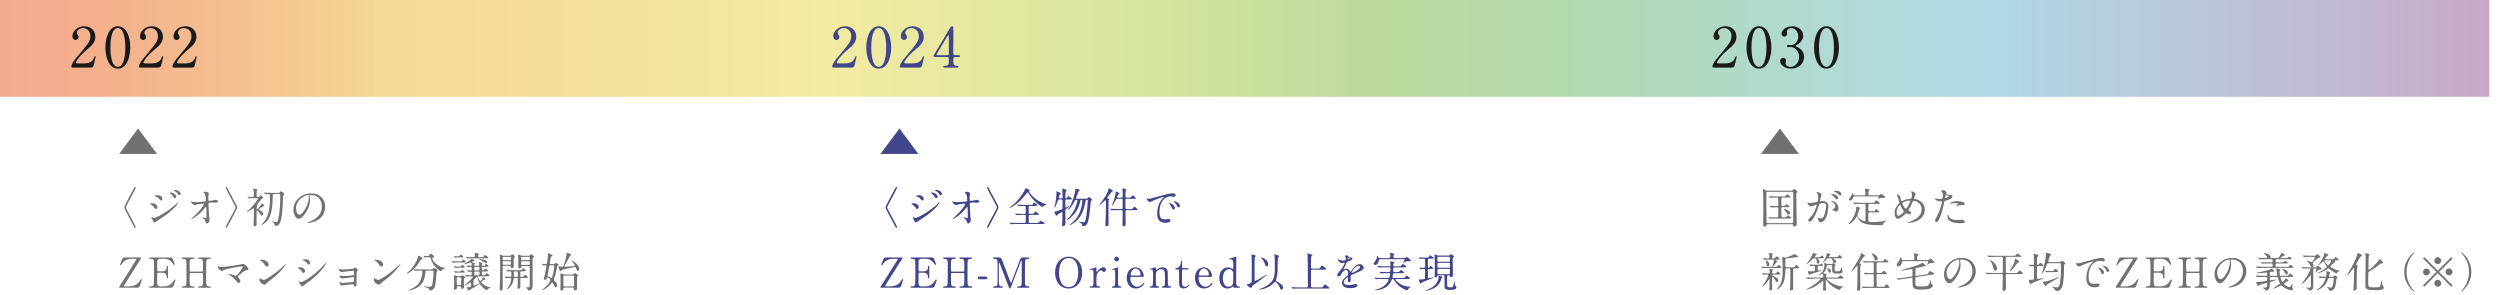 <?xml version="1.0" encoding="UTF-8"?>
<svg id="_レイヤー_6" data-name="レイヤー_6" xmlns="http://www.w3.org/2000/svg" xmlns:xlink="http://www.w3.org/1999/xlink" viewBox="0 0 1084.64 127.78">
  <defs>
    <style>
      .cls-1 {
        fill: #41468a;
      }

      .cls-2 {
        fill: #1a1a1a;
      }

      .cls-3 {
        fill: #727071;
      }

      .cls-4 {
        fill: url(#linear-gradient);
      }
    </style>
    <linearGradient id="linear-gradient" x1="0" y1="21" x2="1080" y2="21" gradientUnits="userSpaceOnUse">
      <stop offset="0" stop-color="#f4ab8d"/>
      <stop offset=".04" stop-color="#f4b08d"/>
      <stop offset=".09" stop-color="#f4be8f"/>
      <stop offset=".15" stop-color="#f4d693"/>
      <stop offset=".15" stop-color="#f5d994"/>
      <stop offset=".29" stop-color="#f3e59d"/>
      <stop offset=".33" stop-color="#f3eba2"/>
      <stop offset=".45" stop-color="#d8e69f"/>
      <stop offset=".55" stop-color="#bdda9b"/>
      <stop offset=".63" stop-color="#b2d9ae"/>
      <stop offset=".72" stop-color="#b0dacf"/>
      <stop offset=".8" stop-color="#afd8e6"/>
      <stop offset=".88" stop-color="#bac7db"/>
      <stop offset=".95" stop-color="#c2b7d0"/>
      <stop offset="1" stop-color="#c9a8c7"/>
    </linearGradient>
  </defs>
  <rect class="cls-4" width="1080" height="42"/>
  <g>
    <g>
      <path class="cls-3" d="M68.14,66.79h-16.46l8.23-11.05,8.23,11.05Z"/>
      <path class="cls-3" d="M57.97,81.92c.38-.72.43-.79.65-.79.11,0,.32.09.32.32,0,.18-2.77,5.35-3.13,6.01-1.19,2.16-1.19,2.2-1.19,2.52s0,.36,1.19,2.52c.36.67,3.13,5.83,3.13,6.01,0,.23-.22.32-.32.32-.22,0-.25-.07-.63-.77-.74-1.39-1.91-3.62-2.65-5.01-.23-.41-1.08-2.02-1.13-2.14-.05-.11-.29-.58-.29-.94,0-.45,0-.47,4.05-8.07Z"/>
      <path class="cls-3" d="M68.27,89.77c0,.38-.25.9-.68.9-.27,0-.36-.11-.63-.56-.32-.56-1.01-1.12-1.64-1.48-.05-.04-.18-.11-.18-.18,0-.27,1.15-.27,1.26-.27.77,0,1.87.7,1.87,1.58ZM66.14,95.3c-.05-.11-.34-.49-.38-.58-.07-.13-.09-.27-.09-.32,0-.11.07-.14.14-.14.05,0,.86.29,1.04.29.97,0,5.87-2.68,9.04-5.6.2-.2,1.24-1.26,1.3-1.26.04,0,.11.04.11.11,0,.04-.9,2.83-7.96,7.27-1.1.68-1.17.74-1.31.85-.67.52-.74.58-.94.58-.38,0-.59-.41-.95-1.19ZM70.45,86.17c0,.47-.31.85-.59.85-.2,0-.27-.09-.9-.83-.43-.5-.79-.7-1.57-.97-.25-.09-.27-.09-.27-.16,0-.2.83-.38,1.37-.38.22,0,.58.04.92.18.47.2,1.04.67,1.04,1.31ZM76.48,85.34c0,.22-.23.68-.58.68-.27,0-.43-.2-.88-.9-.31-.45-.47-.59-1.15-1.21-.07-.05-.23-.22-.23-.29,0-.11.22-.13.32-.13,1.04,0,2.52.88,2.52,1.84ZM78.37,84.12c0,.29-.18.58-.49.58-.38,0-.63-.38-.88-.79-.23-.36-.9-.88-1.46-1.17-.16-.09-.2-.18-.2-.22,0-.16.36-.16.69-.16.47,0,2.34.52,2.34,1.76Z"/>
      <path class="cls-3" d="M83.54,87.59c.58.11,1.33.11,1.48.11.97,0,3.64-.25,3.91-.31.27-.05.4-.16.4-.43,0-2.32-.49-2.9-.7-3.13-.07-.07-.4-.38-.4-.47,0-.16.85-.16,1.01-.16.88,0,1.42.56,1.42.74,0,.11-.2.58-.23.67-.04.22-.05,1.21-.05,1.48,0,.86.02,1.06.38,1.06s1.48-.2,1.91-.27c.13-.02.7-.2.81-.2.16,0,1.12.23,1.12.77,0,.49-.88.49-1.12.49s-1.24-.07-1.46-.07c-1.58,0-1.58.27-1.58.65,0,.27.2,4.47.23,4.86.04.32.22,1.67.22,1.94,0,.95-.59,1.67-1.08,1.67-.41,0-.5-.31-.67-.9-.16-.56-.68-1.15-1.04-1.48-.05-.05-.4-.38-.4-.41s.05-.05.07-.05c.04,0,1.4.52,1.6.52.23,0,.23-.29.23-.43,0-1.98-.09-4.25-.12-4.34-.02-.07-.09-.11-.16-.11-.09,0-.13.04-.43.41-2.59,3.21-5.46,4.9-5.83,4.9-.05,0-.11-.04-.11-.07,0-.09.97-.92,1.15-1.08,2.54-2.38,4.38-4.9,4.38-5.44,0-.11-.07-.2-.2-.2-.32,0-2.45.27-2.77.34-.18.05-.92.34-1.08.34-.54,0-1.66-1.22-1.66-1.49,0-.07.09-.09.11-.09.11,0,.59.16.68.18Z"/>
      <path class="cls-3" d="M98.84,98.05c-.38.72-.43.79-.65.79-.11,0-.32-.09-.32-.32,0-.18,2.77-5.35,3.13-6.01,1.19-2.16,1.19-2.2,1.19-2.52s0-.36-1.19-2.52c-.36-.67-3.13-5.83-3.13-6.01,0-.23.22-.32.32-.32.22,0,.25.07.63.77.74,1.39,1.91,3.62,2.65,5.01.23.43,1.08,2.02,1.13,2.14.05.11.29.58.29.94,0,.45,0,.47-4.05,8.07Z"/>
      <path class="cls-3" d="M110.68,85.97c-1.58,0-2.05.04-2.27.05-.05,0-.31.04-.38.04-.05,0-.13-.05-.16-.11l-.34-.41c-.04-.05-.09-.09-.09-.12,0-.04.04-.04.07-.04.13,0,1.69.11,2.02.11.22,0,.43-.04.5-.22.07-.2.11-1.51.11-1.67,0-.43-.09-.9-.27-1.3-.02-.04-.07-.14-.07-.23,0-.13.11-.23.27-.23.11,0,1.64.25,1.64.58,0,.11-.05.18-.18.27-.13.11-.22.2-.22.47,0,1.84,0,2.04.05,2.14.11.22.36.22.67.22.16,0,.31-.02.54-.32.23-.29.34-.43.47-.43.11,0,1.21.79,1.21,1.04,0,.13-.05.13-.43.27-.32.13-.4.23-1.1,1.21-.11.16-.43.63-.9,1.17-.22.25-.23.29-.23.36s.11.34.11.4c0,.09-.27.43-.29.5-.02.11-.05.25-.05.83,0,.09,0,.29.16.29.38,0,1.71-1.84,1.94-2.38.09-.22.16-.23.22-.23.2,0,.99.81.99.99s-.14.22-.43.31c-.16.05-.32.16-1.71,1.08-.32.22-.36.25-.36.34,0,.07.14.13.34.2.41.16,1.67.67,1.67,1.71,0,.36-.29.63-.61.63-.25,0-.36-.09-.59-.56-.05-.11-1.06-1.62-1.46-1.62-.13,0-.18.07-.18.31,0,.68-.04,3.71-.04,4.32,0,.2.04,1.08.04,1.26,0,.34,0,.94-.83.94-.36,0-.49-.09-.49-.59,0-.42.12-3.53.12-4.03.02-.79.05-2.02.05-2.83,0-.05,0-.31-.22-.31-.09,0-.45.25-.65.4-.7.49-2.14,1.24-2.3,1.24-.02,0-.04-.02-.04-.07s.23-.25.38-.38c.88-.76,2.29-1.98,4-4.39.47-.67.54-.74.54-.94,0-.23-.22-.23-.45-.23h-.77ZM120.98,83.67c.22,0,.34-.04.47-.22.31-.47.34-.52.47-.52.09,0,1.37.86,1.37,1.19,0,.09-.32.47-.36.56-.13.25-.16.56-.18,1.71-.04,1.53-.11,5.74-.83,8.95-.41,1.89-1.28,2.65-2.09,2.65-.5,0-.59-.2-.68-.5-.07-.29-.22-.65-.68-.99-.09-.07-.52-.22-.52-.34,0-.04.04-.07.13-.07.04,0,.2.05.38.09.74.16,1.06.18,1.31.18.49,0,.88,0,1.35-3.42.22-1.64.47-3.6.47-8.25,0-.43-.13-.54-.58-.54h-2c-.65,0-.67.13-.68,1.04-.07,2.93-.14,5.67-1.1,8.25-1.19,3.22-3.8,4.29-3.94,4.29-.02,0-.07,0-.07-.04,0-.05,1.13-1.24,1.31-1.49.83-1.1,2.48-3.26,2.59-9.2,0-.32-.04-1.91-.04-2.27s-.05-.56-.59-.56c-.2,0-1.22.07-1.37.07-.07,0-.11-.04-.16-.11l-.36-.41q-.07-.09-.07-.13s.04-.04.07-.04c.11,0,.67.05.78.05.52.02,1.46.07,2.48.07h3.13Z"/>
      <path class="cls-3" d="M134.27,84.84c0,.05.04.12.04.2.07.58.18,1.15.18,1.95,0,1.21-.27,2.88-1.85,5.28-1.44,2.2-2.36,2.63-3.08,2.63-1.19,0-2.25-1.86-2.25-4.05,0-.95.2-2.77,2-4.59,2.29-2.34,4.7-2.34,5.74-2.34,1.64,0,2.39.32,2.9.58,1.94.96,3.13,2.88,3.13,5.24s-1.35,5.22-4.54,6.34c-1.53.54-2.72.67-2.99.67-.07,0-.18-.02-.18-.13,0-.05.04-.07.49-.25,1.87-.74,5.78-2.29,5.78-6.77,0-.7-.07-4.99-4.99-4.99-.36,0-.38.14-.38.25ZM128.42,90.36c0,1.17.47,2.77,1.57,2.77.52,0,.95-.22,2.2-2.09.95-1.46,1.76-3.46,1.76-5.24,0-1.08-.07-1.17-.31-1.17-1.71,0-5.22,2.32-5.22,5.73Z"/>
      <path class="cls-3" d="M57.18,112.29c-1.03,0-2.9.16-4.3,2.14-.45.65-.47.67-.59.67-.14,0-.27-.12-.27-.25,0-.11.76-1.89.9-2.23.36-.86.49-.92,1.58-.92h6.5c.12,0,.27,0,.27.18,0,.09-.32.59-.38.7-1.67,2.63-4.32,6.86-5.98,9.49-.32.52-1.17,1.85-1.17,2,0,.18.16.18.54.18h1.6c2.38,0,3.96-1.04,4.77-2.34.47-.74.52-.83.65-.83.14,0,.27.11.27.25,0,.11-.07.32-.76,2.27-.41,1.19-.5,1.22-1.67,1.22h-7.18c-.16,0-.31,0-.31-.16,0-.09.05-.18.11-.25.22-.36,6.99-11.11,7.2-11.47.09-.13.23-.36.23-.49,0-.16-.07-.16-.59-.16h-1.42Z"/>
      <path class="cls-3" d="M70.91,124.25c1.13,0,2.99-.16,4.3-2.23.45-.7.49-.77.63-.77s.31.09.31.29c0,.09-.65,1.8-.76,2.07-.45,1.17-.47,1.22-1.64,1.22h-8.48c-.31,0-.56,0-.56-.29s.18-.29.68-.29c.43,0,1.21-.05,1.37-.94.05-.31.07-4.45.07-4.97,0-.72,0-4.81-.05-5.13-.18-.92-.95-.92-1.67-.92-.13,0-.4,0-.4-.29,0-.31.25-.31.56-.31h8.21c1.12,0,1.21.04,1.57.92.11.25.77,1.91.77,2.04,0,.14-.13.27-.29.27-.11,0-.14-.04-.56-.61-.56-.79-1.73-2.02-3.46-2.02h-2c-.7,0-1.01.36-1.08.47-.22.32-.22.49-.22,1.91,0,.23,0,2.68.05,2.83.11.22.38.23.43.23h1.58c2.04,0,2.04-1.22,2.04-2.02,0-.05,0-.36.29-.36.31,0,.29.31.29.45-.02.67,0,3.89,0,4.61,0,.09,0,.38-.29.38s-.29-.23-.29-.59c0-1.53-1.03-1.89-2.04-1.89h-1.58c-.31,0-.43.18-.47.41-.02.14-.02,3.12-.02,3.39,0,1.26,0,2.14,1.3,2.14h1.39Z"/>
      <path class="cls-3" d="M87.59,117.82c.49,0,.49-.11.49-2.48,0-2.61,0-3.06-1.67-3.06-.14,0-.47,0-.47-.31,0-.27.32-.27.49-.27h4.59c.12,0,.47,0,.47.29,0,.31-.23.31-.79.31s-.97.31-1.1.67c-.14.38-.16.43-.16,6.95,0,.68,0,3.24.14,3.66.25.68.99.68,1.33.68.27,0,.58,0,.58.29s-.34.29-.47.29h-4.59c-.18,0-.49,0-.49-.27,0-.29.32-.29.52-.29.49,0,.99-.07,1.26-.36.36-.36.36-.38.36-3.67,0-1.67,0-1.82-.49-1.82h-4.84c-.11,0-.34.05-.41.22-.07.2-.07,1.98-.07,2.32,0,2.95,0,3.31,1.69,3.31.13,0,.45,0,.45.31,0,.25-.32.25-.49.25h-4.59c-.11,0-.47,0-.47-.29s.23-.29.79-.29c.25,0,1.03-.11,1.17-.92.07-.43.07-4.81.07-7.11,0-.65,0-2.85-.13-3.24-.23-.68-.99-.68-1.33-.68-.27,0-.58,0-.58-.31,0-.29.34-.29.47-.29h4.59c.18,0,.49,0,.49.27,0,.31-.31.31-.52.31-1.62,0-1.62.54-1.62,2.84,0,.32,0,2.3.07,2.47.09.23.38.23.41.23h4.84Z"/>
      <path class="cls-3" d="M103.6,114.89c.29-.05,1.85-.43,1.89-.43.38,0,2.32,1.48,2.32,2.38,0,.25-.27.34-.7.4-.97.13-1.15.27-2.72,1.58-.25.22-.85.65-1.17.99-.04.05-.09.13-.09.18,0,.14.07.22.61.81.34.38.56.86.56,1.24s-.2.7-.61.7c-.47,0-.58-.13-1.62-1.3-.97-1.1-1.89-1.75-2.67-2.27-.18-.13-.2-.14-.2-.22,0-.05.04-.14.16-.14.49,0,2.92.87,3.02.87.54,0,2.94-3.38,2.94-3.91,0-.22-.22-.23-.36-.23-.79,0-5.91.99-7.35,1.46-.23.07-1.35.59-1.4.59-.29,0-1.75-.95-1.75-1.8,0-.04,0-.29.13-.29.05,0,.5.18.59.22.23.07.79.09,1.04.09,1.53,0,5.65-.61,7.36-.92Z"/>
      <path class="cls-3" d="M117.27,121.57c-.47.34-1.39,1.03-1.76,1.48-.34.41-.38.45-.65.45-.97,0-2.3-1.15-2.3-1.87,0-.13.02-.95.18-.95.07,0,.47.31.54.34.23.14.83.41,1.22.41.88,0,5.65-3.19,8.64-6.14.29-.29.79-.79.83-.79.04,0,.09.05.09.09,0,.16-2.11,3.53-6.79,6.99ZM115.79,115.64c-.49,0-.67-.29-1.26-1.19-.61-.92-1.13-1.19-1.64-1.48-.07-.04-.16-.09-.16-.16s.14-.16.4-.16c1.93,0,3.44,1.03,3.44,2.09,0,.54-.31.9-.77.9Z"/>
      <path class="cls-3" d="M132.37,117.55c0,.36-.27.9-.7.9-.27,0-.36-.11-.63-.56-.38-.65-.99-1.12-1.64-1.49-.05-.04-.16-.11-.16-.18,0-.25,1.03-.27,1.26-.27.77,0,1.87.72,1.87,1.6ZM130.16,123.13c-.05-.09-.38-.47-.43-.56-.05-.09-.11-.23-.11-.34,0-.07.05-.13.16-.13.16,0,.85.23.99.23.77,0,5.62-2.7,9.92-7.58.09-.11.72-.81.78-.81.04,0,.07.02.07.07,0,.2-1.58,4.05-9.04,9.27-.22.14-1.08.95-1.31.95-.4,0-.58-.29-1.03-1.12ZM134.53,113.97c0,.41-.29.81-.58.81-.2,0-.29-.07-.94-.85-.49-.58-1.12-.83-1.55-.95-.07-.02-.27-.07-.27-.13s.5-.34,1.39-.34c1.94,0,1.94,1.4,1.94,1.46Z"/>
      <path class="cls-3" d="M147.76,116.83c.29.09.85.09,1.04.09.67,0,3.75-.13,4.48-.4.14-.05.65-.49.77-.49.14,0,1.21.81,1.21,1.17,0,.18-.05.23-.31.52-.09.11-.16.25-.18.59-.05,1.19-.09,2.54-.09,3.73,0,.18.04.97.04,1.13,0,.83-.43,1.15-.7,1.15s-.5-.29-.58-.7c-.04-.23-.04-.29-.29-.29-.59,0-3.48.34-3.96.43-.14.02-.7.18-.9.18-.49,0-1.03-1.15-1.03-1.3,0-.07.02-.22.16-.22.05,0,.11.02.59.18.07.02.41.14.87.14.72,0,4.27-.36,4.43-.43.2-.11.2-.27.22-.77,0-.14.04-.9.04-.97,0-.23-.07-.34-.29-.34-.07,0-1.37.18-2.04.27-.49.05-2.41.31-2.72.31-.5,0-1.22-.5-1.22-1.1,0-.18.04-.23.13-.23.05,0,.27.11.43.18.22.09.52.13.9.13,1.6,0,4.59-.31,4.75-.49.13-.14.14-1.21.14-1.46,0-.31-.09-.4-.36-.4-.11,0-2.16.22-3.46.38-.25.04-1.35.22-1.57.22-.67,0-1.33-.97-1.33-1.22,0-.11.09-.2.16-.2s.43.13.65.2Z"/>
      <path class="cls-3" d="M166.93,121.57c-.47.34-1.39,1.03-1.76,1.48-.34.41-.38.45-.65.45-.97,0-2.3-1.15-2.3-1.87,0-.13.02-.95.18-.95.07,0,.47.31.54.34.23.14.83.41,1.22.41.88,0,5.65-3.19,8.64-6.14.29-.29.79-.79.83-.79.04,0,.09.05.09.09,0,.16-2.11,3.53-6.79,6.99ZM165.45,115.64c-.49,0-.67-.29-1.26-1.19-.61-.92-1.13-1.19-1.64-1.48-.07-.04-.16-.09-.16-.16s.14-.16.4-.16c1.93,0,3.44,1.03,3.44,2.09,0,.54-.31.9-.77.9Z"/>
      <path class="cls-3" d="M183.37,112.15c0,.18-.12.22-.5.31-.18.05-.5.58-.9,1.22-2.09,3.44-4.95,4.99-5.35,4.99-.07,0-.11-.04-.11-.11,0-.11.04-.12.38-.4,2.43-1.91,3.8-4.9,4.05-5.44.12-.27.59-1.8.61-1.8.13-.05,1.82.92,1.82,1.22ZM185.12,117.41c-.47,0-.47.04-.58.99-.16,1.58-.5,4.7-3.64,6.45-1.48.83-3.35,1.17-3.44,1.17-.05,0-.22,0-.22-.13,0-.09.09-.12.41-.23,1.24-.45,2.68-1.3,3.55-2.18,1.33-1.35,2.04-3.8,2.04-5.67,0-.4-.18-.4-.45-.4h-.54c-.67,0-1.53.02-1.85.04-.07.02-.32.05-.38.05-.07,0-.11-.05-.16-.13l-.36-.41c-.05-.07-.07-.09-.07-.11,0-.04.02-.05.07-.05.13,0,.67.07.79.07.88.04,1.62.05,2.47.05h3.94c.81,0,.9-.04,1.19-.34.27-.29.43-.4.56-.4.29,0,1.33.83,1.33,1.21,0,.09-.29.41-.32.49-.09.18-.2,2.23-.23,2.65-.2,2.18-.34,3.66-.85,4.47-.49.77-1.57,1.08-1.84,1.08-.2,0-.2-.05-.34-.56-.11-.42-.72-.65-1.66-.92-.4-.11-.59-.18-.59-.29s.16-.11.2-.11c.13,0,.61.11.7.12.96.13,1.06.14,1.28.14.86,0,1.35-.16,1.6-2.02.18-1.39.36-3.48.36-4.39,0-.49-.04-.65-.54-.65h-2.43ZM186.01,111.61c-.45,0-1.06.02-1.44.04-.05,0-.31.04-.36.04s-.07-.02-.14-.11l-.34-.41s-.05-.09-.05-.13c0-.02.02-.04.05-.04.11,0,.63.07.74.07.2.02.95.05,1.08.05.41,0,.65-.31.76-.47.36-.5.4-.56.54-.56.23,0,1.57.9,1.57,1.3,0,.18-.05.2-.54.32-.09.02-.36.11-.36.38,0,.94,2.38,3.8,5.42,4.1.05,0,.27.04.27.14,0,.09-.47.2-.54.22-.47.23-.86.56-1.1.83-.04.05-.23.27-.29.27-.61,0-3.58-2.48-4.3-5.2-.2-.77-.23-.85-.65-.85h-.31Z"/>
      <path class="cls-3" d="M199.42,113.41c.63,0,.97,0,1.1-.27.23-.47.25-.52.4-.52.29,0,1.13.74,1.13,1.03,0,.23-.09.23-.95.23h-2.38c-.32,0-1.46.02-1.84.05-.07,0-.32.04-.38.04-.07,0-.11-.04-.16-.11l-.36-.41c-.07-.07-.07-.09-.07-.13s.04-.04.07-.04c.11,0,2.32.13,2.75.13h.68ZM199.06,115.66c.83,0,.92,0,1.12-.32.16-.29.27-.4.4-.4.25,0,1.03.67,1.03.97,0,.23-.09.23-.96.23h-2.02c-.18,0-1.13.09-1.21.09-.05,0-.09-.05-.16-.13l-.34-.41c-.04-.05-.07-.09-.07-.11,0-.04.02-.05.05-.05.09,0,1.48.13,1.76.13h.4ZM198.21,111.67c-.11,0-.74.09-.76.09-.07,0-.09-.04-.16-.11l-.34-.41q-.07-.09-.07-.12s.02-.04.05-.04c.22,0,1.12.13,1.3.13.61,0,.81-.02.94-.05.14-.05.63-.65.78-.65.25,0,1.1.68,1.1.94,0,.23-.09.23-.95.23h-1.87ZM198.7,118.25c-.2,0-1.13.09-1.21.09s-.11-.04-.16-.11l-.34-.41c-.07-.09-.09-.09-.09-.12,0-.04.04-.04.07-.04.09,0,1.48.13,1.75.13.86,0,.97,0,1.13-.07.14-.05.59-.59.72-.59.25,0,1.03.63,1.03.9,0,.23-.09.23-.96.23h-1.94ZM198.72,124.21c-.52,0-.52.22-.52.74,0,.36-.04.49-.29.59-.07.04-.4.16-.56.16-.4,0-.4-.38-.4-.56,0-.34.11-2.5.11-2.97,0-.85-.04-1.31-.07-1.58-.07-.68-.07-.76-.07-.79,0-.31.07-.38.23-.38.13,0,.72.27.85.31.29.09.45.07.63.07h.97c.18,0,.41,0,.65-.18.14-.13.2-.16.31-.16.09,0,1.33.52,1.33.87,0,.12-.05.16-.4.4-.23.14-.23.41-.23.65,0,.43.04,2.65.04,3.13,0,.79-.77.79-.85.79-.36,0-.38-.2-.45-.72-.05-.36-.36-.36-.54-.36h-.74ZM198.72,120.29c-.11,0-.31,0-.43.11-.14.13-.14.29-.14,1.8,0,1.39,0,1.53.58,1.53h.79c.56,0,.59,0,.59-2.21,0-1.1,0-1.22-.58-1.22h-.81ZM207.47,119.91c-.07,0-.22,0-.22.16,0,.27.83,1.85,1.15,1.85.29,0,.83-.95.86-1.04.23-.61.23-.63.36-.63.05,0,1.04.54,1.04.77,0,.13-.09.18-.13.2-.11.05-.65.29-.76.34-.49.29-1.04.61-1.04.81,0,.14.04.18.32.45.94.88,1.67,1.3,3.42,1.84.07.02.52.05.52.13s-.07.07-.11.07c-.27,0-.81.18-1.37.63-.07.05-.34.4-.43.4s-1.82-1.03-2.61-2.34c-.09-.14-.18-.29-.36-.29-.12,0-.2.04-.85.43-.52.32-3.38,2.05-3.42,2.07-.25.23-.34.31-.47.31-.23,0-.88-1.24-.88-1.33,0-.04.04-.09.11-.09.05,0,.27.02.32.02.36,0,1.03-.16,1.22-.29.23-.13.23-.23.23-1.24,0-.38,0-.59-.18-.59s-.96.49-1.13.58c-.95.49-1.6.67-1.66.67-.07,0-.09-.04-.09-.05,0-.04.58-.4.68-.47,1.33-.99,3.21-2.86,3.21-3.19,0-.16-.18-.16-.38-.16-.56,0-1.62.02-2.14.05-.05,0-.31.04-.38.04-.05,0-.09-.04-.16-.11l-.34-.41q-.07-.09-.07-.13s.04-.04.05-.04c.36,0,2.05.13,2.43.13.47,0,.47-.2.47-.99,0-.36,0-.61-.43-.61-.16,0-.94.07-1.06.07-.05,0-.09-.04-.16-.11l-.34-.41q-.07-.09-.07-.13s.04-.04.05-.04c.2,0,1.39.09,1.62.09.4,0,.4-.22.4-.95,0-.56-.05-.58-.5-.58-.2,0-1.17.07-1.3.07-.05,0-.09-.04-.16-.11l-.34-.41q-.07-.09-.07-.13s.04-.04.05-.04c.13,0,1.66.09,1.96.09.14,0,.32-.02.32-.31,0-.25-.04-1.04-.5-1.04-.2,0-1.12.34-1.31.4-.36.11-1.57.41-1.66.41-.05,0-.07-.02-.07-.05,0-.05.5-.34.58-.38,1.1-.52,2.05-1.12,2.39-1.46.07-.09.4-.58.52-.58s1.37.68,1.37.79c0,.14-1.31.5-1.31.7,0,.09.4.22.54.25.79.22.88.23.88.41,0,.09-.09.14-.27.27-.11.07-.11.16-.11.32,0,.27.25.29.43.29h1.33c.29,0,.49,0,.49-.38,0-.09-.04-.4-.07-.61-.02-.07-.18-.41-.18-.5s.05-.13.13-.13c.11,0,.16.02.79.23.56.18.61.22.61.36,0,.11-.02.13-.14.29-.04.05-.07.12-.07.38,0,.18.02.36.38.36.72,0,.9-.02,1.04-.29.23-.43.25-.47.41-.47.25,0,1.08.72,1.08.99,0,.23-.36.23-.97.23h-1.44c-.47,0-.5.14-.5.61,0,.86,0,.95.4.95.31,0,.54-.16.67-.34.31-.45.32-.49.47-.49.23,0,1.12.78,1.12,1.06,0,.25-.36.25-.97.25h-1.13c-.38,0-.49.18-.49.43,0,1.17.11,1.19.63,1.19.58,0,.7-.02.92-.41.12-.22.29-.5.47-.5.22,0,1.24.81,1.24,1.13,0,.25-.36.25-.97.25h-3.91ZM208.75,111.58c.9,0,.99,0,1.15-.36.18-.38.29-.59.47-.59.14,0,1.55.92,1.55,1.19,0,.25-.36.25-.95.25h-5.6c-1.58,0-2.09.04-2.27.04-.07.02-.32.05-.38.05-.07,0-.11-.05-.16-.13l-.34-.41c-.04-.05-.09-.09-.09-.11,0-.04.04-.05.07-.05.13,0,.67.05.79.07,1.44.05,1.96.05,2.59.05.38,0,.43-.2.43-.56,0-.11-.04-.56-.07-.81-.02-.05-.09-.25-.09-.29,0-.05.04-.14.22-.14.14,0,1.73.16,1.73.47,0,.11-.04.13-.22.27-.11.07-.22.16-.22.67,0,.38.23.4.5.4h.88ZM207.9,122.49c-.27-.54-.63-1.58-.81-2.21-.02-.07-.07-.22-.18-.22-.13,0-1.35,1.35-1.39,1.42-.11.23-.11.36-.11,1.53,0,.65,0,.87.31.87.2,0,2.12-.74,2.23-.87.02-.04.05-.07.05-.11.04-.13-.05-.31-.11-.41ZM206.21,115.77c-.47,0-.47.16-.47.77,0,.67,0,.81.47.81h1.35c.45,0,.45-.2.45-.56,0-.92,0-1.03-.47-1.03h-1.33ZM207.57,119.44c.47,0,.47-.14.47-.85,0-.61,0-.78-.47-.78h-1.33c-.49,0-.49.14-.49.85,0,.61,0,.77.49.77h1.33ZM207.99,112.57s-.23-.04-.23-.07c0-.09.31-.11.36-.11.2,0,.79.07,1.46.2,1.04.22,1.73.47,1.73,1.13,0,.23-.11.5-.4.5-.07,0-2.18-1.26-2.41-1.39-.27-.16-.31-.18-.5-.27Z"/>
      <path class="cls-3" d="M221.25,110.95c.22,0,.32,0,.5-.2.11-.12.32-.43.52-.43.29,0,1.08.83,1.08,1.13,0,.11-.02.14-.32.45-.18.18-.18.61-.18.88,0,.38.05,2.25.05,2.68,0,.88-.67.9-.79.9-.38,0-.43-.25-.52-.76-.05-.29-.31-.29-.58-.29h-2.32c-.61,0-.61.14-.61.7,0,2.45.02,6.37.02,8.82,0,.34,0,1.21-.79,1.21-.52,0-.52-.45-.52-.63,0-.05.04-.49.04-.7.16-4.59.16-4.9.16-9.09,0-2.16-.04-2.86-.05-3.29-.02-.2-.11-1.66-.11-1.71,0-.07,0-.18.07-.18.32,0,.72.23.88.32.31.18.43.18.68.18h2.79ZM218.55,113.36c-.47,0-.47.09-.47.7,0,.72,0,.79.47.79h2.68c.47,0,.47-.11.47-.67,0-.76,0-.83-.47-.83h-2.68ZM221.22,112.89c.5,0,.5-.04.5-.83,0-.56,0-.63-.5-.63h-2.61c-.5,0-.5.04-.5.83,0,.54,0,.63.5.63h2.61ZM226.42,117.75c-.47,0-.67,0-.67.49v1.48c0,.2.02.41.29.41h.63c.16,0,.34,0,.54-.29.41-.56.45-.61.63-.61.27,0,1.19.88,1.19,1.13,0,.23-.38.23-.95.23h-1.75c-.41,0-.58.05-.58.5v3.31c0,.63-.52.9-.85.9-.38,0-.38-.22-.38-.59,0-.52.14-3.06.14-3.64,0-.47-.23-.49-.58-.49h-.63c-.43,0-.58.02-.61.43-.11.92-.29,1.96-1.37,3.24-.74.86-1.4,1.21-1.5,1.21-.05,0-.13-.05-.13-.11,0-.04.04-.07.27-.32.94-1.03,1.69-2.84,1.69-4.11,0-.25-.13-.34-.36-.34-.25,0-1.06,0-1.6.05-.05,0-.32.04-.38.04-.07,0-.11-.04-.16-.11l-.36-.41q-.07-.09-.07-.13s.04-.04.07-.04c.36,0,2.14.12,2.54.12.29,0,.4-.11.4-.4v-1.5c0-.23-.04-.47-.47-.47-.16,0-1.03.07-1.15.07-.05,0-.09-.04-.16-.11l-.34-.41q-.07-.09-.07-.13s.04-.04.05-.04c.12,0,.67.05.79.05.52.02,1.46.07,2.48.07h2.27c.77,0,.94-.02,1.15-.29.36-.49.41-.54.58-.54.23,0,1.13.77,1.13,1.06,0,.23-.38.23-.96.23h-.79ZM224.1,120.13c.36,0,.54,0,.58-.25v-1.6c0-.5-.05-.52-.58-.52h-.59c-.45,0-.58,0-.58.43v1.51c0,.43.14.43.58.43h.59ZM229.37,110.95c.23,0,.38,0,.61-.29.22-.25.32-.4.43-.4.27,0,1.21.65,1.21,1.15,0,.13-.07.18-.09.2-.31.23-.36.29-.41.43-.05.18-.07,1.84-.07,2.58-.02,1.28.02,7.56.02,8.98,0,1.24-.14,1.84-.68,2.14-.32.18-.77.32-.96.32-.14,0-.18-.04-.43-.49-.09-.18-.92-.85-.92-.86,0-.05.11-.05.14-.05.2.02.52.02.72.02.78,0,.88-.11.88-1.28,0-1.06.04-6.32.04-7.51,0-.47-.2-.49-.59-.49h-2.54c-.54,0-.56.11-.59.47-.05.49-.7.58-.81.58-.21,0-.45-.07-.45-.58v-3.22c0-.29-.09-1.6-.09-1.91,0-.07.04-.29.2-.29.2,0,.34.07.94.36.25.13.34.13.56.13h2.9ZM226.58,111.43c-.52,0-.52.04-.52.74,0,.65,0,.68.52.68h2.77c.27,0,.52,0,.52-.32,0-.31,0-.86-.04-.94-.05-.16-.22-.16-.49-.16h-2.77ZM226.6,113.34c-.36,0-.49,0-.52.23-.02.07-.02.86-.02.97,0,.4.14.4.54.4h2.74c.52,0,.52-.02.52-.68,0-.83,0-.92-.52-.92h-2.74Z"/>
      <path class="cls-3" d="M240.07,114.6c.16,0,.34,0,.56-.18.07-.05.38-.43.49-.43.13,0,1.22.65,1.22.85,0,.09-.07.18-.27.32-.25.18-.27.27-.43,1.04-.68,3.13-.7,3.21-1.12,4.29-.02.02-.25.65-.25.74,0,.25.11.36.18.41,1.24,1.15,1.24,1.73,1.24,2,0,.68-.34,1.01-.65,1.01-.25,0-.32-.16-.99-1.49-.27-.52-.36-.54-.49-.54-.16,0-.25.09-.29.16-1.57,2.3-4.07,3.21-4.23,3.21-.02,0-.05,0-.05-.04s.04-.07.36-.32c2.41-1.85,3.48-3.73,3.48-4.09,0-.42-1.13-1.3-1.22-1.3-.14,0-.16.11-.18.16-.07.36-.22.99-.97.99-.2,0-.56-.11-.56-.36,0-.04.38-1.42.41-1.58.13-.43.77-3.71.77-3.91,0-.22-.14-.43-.49-.43-.13,0-.83.05-.92.05-.07,0-.11-.04-.16-.11l-.36-.41q-.07-.09-.07-.13s.04-.04.07-.04c.2,0,1.39.09,1.64.09.14,0,.43,0,.52-.38.16-.7.45-3.04.45-3.71,0-.09-.05-.52-.05-.54,0-.09.02-.14.13-.14s.77.34.95.43c.81.4.9.45.9.61,0,.14-.09.22-.12.23-.07.05-.41.22-.47.27-.14.11-.56,2.75-.56,2.81,0,.32.25.45.54.45h.99ZM238.83,115.07c-.43,0-.5.22-.56.56-.04.34-.7,3.83-.7,4,0,.22.18.29.29.34.22.09,1.21.65,1.26.65.29,0,.36-.23.49-.61.41-1.28.9-4.05.9-4.48s-.4-.45-.58-.45h-1.1ZM249.15,115.41c.13-.02.25-.07.25-.23,0-.13-.43-.77-.7-1.15-.11-.13-.81-.99-.81-.99,0-.05.07-.07.11-.07.36,0,3.33,1.89,3.33,3.66,0,.54-.36.88-.7.88-.31,0-.32-.13-.54-.77-.27-.86-.32-.95-.61-.95-.09,0-3.29.74-3.92.86-1.66.31-1.69.36-1.94.63-.29.32-.4.38-.52.38-.38,0-.85-2.03-.85-2.11,0-.02.02-.05.05-.05.11,0,.45.14.54.16.36.04.99.05,1.1.05.18,0,.45,0,.56-.29.41-1.04,1.21-3.91,1.3-5.04.05-.63.05-.7.22-.7.14,0,.25.04,1.17.38.45.16.59.22.59.43,0,.09-.05.16-.09.2-.05.05-.34.29-.4.34-.07.07-1.01,1.89-1.21,2.25-.18.32-1.24,2.14-1.24,2.2,0,.09.09.22.25.22.99,0,2.34-.12,4.07-.27ZM244.95,124.75c-.52,0-.52.31-.52.58,0,.65-.68.7-.97.7-.14,0-.32,0-.32-.5,0-.54.07-3.13.07-3.73,0-1.03-.04-2.05-.05-2.43,0-.09-.04-.52-.04-.56,0-.12.02-.21.16-.21s.22.04.9.34c.27.13.59.16.81.16h3.44c.27,0,.49-.13.56-.27.09-.2.18-.4.32-.4.02,0,1.53.72,1.53,1.08,0,.11-.04.14-.27.34-.23.2-.25.43-.25.97s.09,3.24.09,3.85,0,1.28-.95,1.28c-.5,0-.5-.14-.5-.67,0-.43-.16-.54-.49-.54h-3.51ZM244.92,119.57c-.38,0-.5.2-.5.5v3.71c0,.16.02.5.5.5h3.64c.52,0,.52-.36.52-.54,0-.27-.02-3.67-.02-3.73-.02-.38-.27-.45-.5-.45h-3.64Z"/>
    </g>
    <g>
      <path class="cls-2" d="M31.65,29.33c-.14,0-.7-.02-.7-.36,0-1.27,1.54-3.12,2.09-3.77,5.67-6.74,6.17-7.37,6.17-9.65,0-2.14-1.56-3.38-3.19-3.38-1.44,0-2.69.98-2.69,2.02,0,.07,0,.38.24.72.31.46.5.72.5,1.15,0,.7-.58,1.3-1.3,1.3-.82,0-1.37-.72-1.37-1.63,0-2.04,2.11-4.34,5.16-4.34,2.59,0,4.8,1.68,4.8,4.51,0,2.47-1.51,3.84-3.55,5.54-3.62,3.03-4.92,5.26-4.92,5.71,0,.36.77.36.86.36h2.47c2.42,0,3.82-.67,4.49-2.26.38-.89.38-.91.53-.91.24,0,.24.29.24.34,0,.19-.77,3.29-.89,3.79-.22.86-1.06.86-1.44.86h-7.51Z"/>
      <path class="cls-2" d="M51.13,29.78c-3.79,0-5.4-4.78-5.4-9.19s1.63-9.22,5.4-9.22c3.89.02,5.4,4.99,5.4,9.22s-1.54,9.19-5.4,9.19ZM51.13,12.17c-3.19,0-3.24,7.2-3.24,8.42,0,.98,0,8.42,3.24,8.4,3.19,0,3.24-7.15,3.24-8.4,0-1.01,0-8.42-3.24-8.42Z"/>
      <path class="cls-2" d="M60.96,29.33c-.14,0-.7-.02-.7-.36,0-1.27,1.54-3.12,2.09-3.77,5.66-6.74,6.17-7.37,6.17-9.65,0-2.14-1.56-3.38-3.19-3.38-1.44,0-2.69.98-2.69,2.02,0,.07,0,.38.24.72.31.46.5.72.5,1.15,0,.7-.58,1.3-1.29,1.3-.82,0-1.37-.72-1.37-1.63,0-2.04,2.11-4.34,5.16-4.34,2.59,0,4.8,1.68,4.8,4.51,0,2.47-1.51,3.84-3.55,5.54-3.62,3.03-4.92,5.26-4.92,5.71,0,.36.77.36.86.36h2.47c2.42,0,3.82-.67,4.49-2.26.38-.89.38-.91.53-.91.24,0,.24.29.24.34,0,.19-.77,3.29-.89,3.79-.22.86-1.06.86-1.44.86h-7.51Z"/>
      <path class="cls-2" d="M75.5,29.33c-.14,0-.7-.02-.7-.36,0-1.27,1.54-3.12,2.09-3.77,5.66-6.74,6.17-7.37,6.17-9.65,0-2.14-1.56-3.38-3.19-3.38-1.44,0-2.69.98-2.69,2.02,0,.07,0,.38.24.72.31.46.5.72.5,1.15,0,.7-.58,1.3-1.3,1.3-.82,0-1.37-.72-1.37-1.63,0-2.04,2.11-4.34,5.16-4.34,2.59,0,4.8,1.68,4.8,4.51,0,2.47-1.51,3.84-3.55,5.54-3.62,3.03-4.92,5.26-4.92,5.71,0,.36.77.36.87.36h2.47c2.42,0,3.82-.67,4.49-2.26.38-.89.38-.91.53-.91.24,0,.24.29.24.34,0,.19-.77,3.29-.89,3.79-.22.86-1.06.86-1.44.86h-7.51Z"/>
    </g>
  </g>
  <g>
    <g>
      <path class="cls-1" d="M398.45,66.79h-16.46l8.23-11.05,8.23,11.05Z"/>
      <path class="cls-1" d="M388.27,81.92c.38-.72.43-.79.65-.79.11,0,.32.09.32.32,0,.18-2.77,5.35-3.13,6.01-1.19,2.16-1.19,2.2-1.19,2.52s0,.36,1.19,2.52c.36.67,3.13,5.83,3.13,6.01,0,.23-.22.32-.32.32-.22,0-.25-.07-.63-.77-.74-1.39-1.91-3.62-2.65-5.01-.23-.41-1.08-2.02-1.13-2.14-.05-.11-.29-.58-.29-.94,0-.45,0-.47,4.05-8.07Z"/>
      <path class="cls-1" d="M398.57,89.77c0,.38-.25.9-.68.9-.27,0-.36-.11-.63-.56-.32-.56-1.01-1.12-1.64-1.48-.05-.04-.18-.11-.18-.18,0-.27,1.15-.27,1.26-.27.77,0,1.87.7,1.87,1.58ZM396.45,95.3c-.05-.11-.34-.49-.38-.58-.07-.13-.09-.27-.09-.32,0-.11.07-.14.14-.14.05,0,.86.29,1.04.29.97,0,5.87-2.68,9.04-5.6.2-.2,1.24-1.26,1.3-1.26.04,0,.11.04.11.11,0,.04-.9,2.83-7.96,7.27-1.1.68-1.17.74-1.31.85-.67.52-.74.58-.94.58-.38,0-.59-.41-.95-1.19ZM400.75,86.17c0,.47-.31.85-.59.85-.2,0-.27-.09-.9-.83-.43-.5-.79-.7-1.57-.97-.25-.09-.27-.09-.27-.16,0-.2.83-.38,1.37-.38.22,0,.58.04.92.18.47.2,1.04.67,1.04,1.31ZM406.78,85.34c0,.22-.23.68-.58.68-.27,0-.43-.2-.88-.9-.31-.45-.47-.59-1.15-1.21-.07-.05-.23-.22-.23-.29,0-.11.22-.13.32-.13,1.04,0,2.52.88,2.52,1.84ZM408.67,84.12c0,.29-.18.58-.49.58-.38,0-.63-.38-.88-.79-.23-.36-.9-.88-1.46-1.17-.16-.09-.2-.18-.2-.22,0-.16.36-.16.68-.16.47,0,2.34.52,2.34,1.76Z"/>
      <path class="cls-1" d="M413.84,87.59c.58.11,1.33.11,1.48.11.97,0,3.64-.25,3.91-.31.27-.05.4-.16.4-.43,0-2.32-.49-2.9-.7-3.13-.07-.07-.4-.38-.4-.47,0-.16.85-.16,1.01-.16.88,0,1.42.56,1.42.74,0,.11-.2.58-.23.67-.04.22-.05,1.21-.05,1.48,0,.86.02,1.06.38,1.06s1.48-.2,1.91-.27c.13-.02.7-.2.81-.2.16,0,1.12.23,1.12.77,0,.49-.88.49-1.12.49s-1.24-.07-1.46-.07c-1.58,0-1.58.27-1.58.65,0,.27.2,4.47.23,4.86.04.32.22,1.67.22,1.94,0,.95-.59,1.67-1.08,1.67-.41,0-.5-.31-.67-.9-.16-.56-.68-1.15-1.04-1.48-.05-.05-.4-.38-.4-.41s.05-.05.07-.05c.04,0,1.4.52,1.6.52.23,0,.23-.29.23-.43,0-1.98-.09-4.25-.13-4.34-.02-.07-.09-.11-.16-.11-.09,0-.13.04-.43.41-2.59,3.21-5.46,4.9-5.83,4.9-.05,0-.11-.04-.11-.07,0-.09.97-.92,1.15-1.08,2.54-2.38,4.38-4.9,4.38-5.44,0-.11-.07-.2-.2-.2-.32,0-2.45.27-2.77.34-.18.05-.92.34-1.08.34-.54,0-1.66-1.22-1.66-1.49,0-.07.09-.09.11-.09.11,0,.59.16.68.18Z"/>
      <path class="cls-1" d="M429.14,98.05c-.38.72-.43.79-.65.79-.11,0-.32-.09-.32-.32,0-.18,2.77-5.35,3.13-6.01,1.19-2.16,1.19-2.2,1.19-2.52s0-.36-1.19-2.52c-.36-.67-3.13-5.83-3.13-6.01,0-.23.22-.32.32-.32.22,0,.25.07.63.77.74,1.39,1.91,3.62,2.65,5.01.23.43,1.08,2.02,1.13,2.14.05.11.29.58.29.94,0,.45,0,.47-4.05,8.07Z"/>
      <path class="cls-1" d="M443.18,93.26c-.41,0-1.13,0-1.71.04-.07.02-.34.05-.42.05-.05,0-.11-.04-.18-.11l-.38-.41s-.05-.09-.05-.13c0-.02.02-.04.05-.04.07,0,.45.05.52.05.58.04,1.55.07,2.11.07h1.4c.16,0,.49,0,.49-.5,0-.4,0-2.39-.02-2.52-.07-.4-.36-.4-.5-.4h-.59c-.38,0-1.06,0-1.6.04-.05.02-.34.05-.38.05s-.13-.07-.16-.11l-.36-.41s-.05-.09-.05-.13c0-.02.02-.04.05-.04.07,0,.41.05.49.05.52.04,1.46.07,1.96.07h3.37c.63,0,.68-.02.86-.31.36-.61.41-.67.61-.67.27,0,1.37,1.01,1.37,1.19,0,.25-.27.25-.72.25h-2.5c-.29,0-.52.13-.52.54,0,.38-.02,2.07-.02,2.41,0,.47.34.47.56.47h.79c.65,0,.72,0,.94-.31.4-.61.43-.67.65-.67.29,0,1.48,1.01,1.48,1.19,0,.25-.29.25-.79.25h-3.04c-.2,0-.58,0-.58.5s0,2.21.02,2.54c.02.31.2.47.52.47h2.79c.81,0,.9,0,1.15-.31.5-.59.56-.67.74-.67.11,0,1.67.95,1.67,1.19,0,.25-.36.25-.95.25h-11.05c-1.58,0-2.09.04-2.27.05-.07,0-.32.04-.38.04-.07,0-.11-.04-.16-.11l-.34-.41c-.07-.09-.09-.09-.09-.13s.04-.04.07-.04c.13,0,.68.05.79.05.88.04,1.62.07,2.47.07h3.24c.38,0,.5-.25.5-.5,0-.41.02-2.5,0-2.61-.07-.4-.38-.4-.49-.4h-1.35ZM446.27,82.24c.43.23.49.25.49.43,0,.14-.04.16-.34.23-.05.02-.05.09-.05.13,0,.27,2.16,3.51,6.3,5.15.23.09,1.44.45,1.44.54,0,.13-.61.22-.72.25-.31.11-.4.18-.9.61-.05.05-.23.22-.36.22-.29,0-2.7-1.87-4.03-3.42-1.19-1.39-1.35-1.66-1.95-2.67-.05-.09-.2-.27-.29-.27-.11,0-.29.25-.7.76-1.6,2.02-3.38,3.93-5.58,5.26-.31.18-1.24.76-1.48.76-.04,0-.13-.02-.13-.07,0-.09.23-.27.36-.36,3.53-2.38,5.85-6.55,5.98-6.79.13-.2.61-1.37.63-1.37.14-.07.67.23,1.33.61Z"/>
      <path class="cls-1" d="M459.52,86.53c-.4,0-.41.07-.61.65-.16.47-1.03,2.81-1.35,2.81-.07,0-.09-.09-.09-.14.02-.11.36-1.58.47-2.12.16-.88.43-2.9.43-3.96,0-.09-.07-.54-.07-.63s.02-.14.13-.14c.05,0,1.8.59,1.8.96,0,.12-.47.52-.52.61-.16.22-.36,1.19-.36,1.28,0,.23.23.23.38.23h.77c.49,0,.49-.38.49-.58,0-.94,0-2.18-.04-2.68,0-.14-.13-.76-.13-.9,0-.13.14-.13.2-.13.2,0,1.75.49,1.75.81,0,.11-.36.47-.4.56-.07.2-.16.49-.16,2.56,0,.09,0,.34.29.34.16,0,.25-.05.32-.13.13-.13.63-.83.79-.83.11,0,1.5.97,1.5,1.19,0,.25-.32.25-.86.25h-1.51c-.54,0-.54.02-.54,2.45,0,.92,0,1.01.22,1.01.23,0,.58-.22.79-.36.58-.38.63-.41.68-.41.07,0,.09.05.09.11,0,.22-.94.92-1.03.99-.65.49-.74.56-.74,1.04,0,.9.05,4.9.05,5.71,0,.4-.05.58-.29.74-.22.13-.59.34-.83.34-.27,0-.34-.22-.34-.49,0-.36.09-1.87.11-2.18.02-.72.04-2.32.04-2.92,0-.41,0-.58-.18-.58-.16,0-1.84,1.03-1.93,1.15-.25.34-.32.45-.47.45-.31,0-.97-1.51-.97-1.67,0-.05.32-.13.38-.14.11-.02,1.19-.29,2.65-.85.41-.16.54-.25.54-.72,0-.38.02-2.67.02-3.06.02-.5-.18-.61-.56-.61h-.9ZM470.94,86.2c.7,0,.77,0,1.03-.31.13-.16.36-.41.5-.41.16,0,1.33.9,1.33,1.15,0,.14-.45.54-.5.65-.07.13-.09.22-.14.94-.38,4.55-.7,6.12-1.01,7.44-.5,2.14-1.39,2.45-2.21,2.45-.43,0-.43-.05-.43-.16,0-.45,0-.85-.79-1.33-.07-.04-.45-.22-.52-.25-.09-.05-.13-.13-.13-.16,0-.09.11-.09.14-.09.07,0,.4.09.49.11.68.18,1.19.2,1.3.2.56,0,.86-.02,1.31-2.7.18-1.03.63-5.4.63-6.61,0-.43-.2-.43-.49-.43-.36,0-.38.13-.63,1.3-.56,2.61-1.28,5.76-4.18,8.17-1.22,1.01-2.49,1.55-2.56,1.55-.02,0-.11-.02-.11-.09,0-.05.32-.31.54-.47,3.19-2.39,4.32-5.26,4.9-8.55.09-.54.22-1.48.22-1.58,0-.14-.04-.32-.31-.32-.52,0-.52.07-.67.72-.77,3.35-2.27,5.29-4,6.82-.58.52-1.5,1.22-1.76,1.22-.04,0-.13,0-.13-.07.11-.11.94-.94,1.24-1.28,2.77-3.01,3.42-6.73,3.42-7.02,0-.4-.16-.4-.5-.4-.4,0-.47.13-1.04,1.19-1.08,2-2.25,3.26-2.56,3.26-.05,0-.09-.02-.09-.07,0-.04.81-1.3.95-1.53,1.06-1.75,2.32-5.89,2.38-7.31.02-.36,0-.41.11-.41.13,0,1.8.31,1.8.7,0,.14-.5.49-.58.59-.2.5-.92,2.41-1.1,2.9,0,.16.2.21.32.21h3.82Z"/>
      <path class="cls-1" d="M476.95,88.92s2.12-2.92,2.48-3.49c.45-.68,1.37-2.36,1.51-3.51.02-.18.11-.23.2-.23.2,0,.92.49,1.06.56.36.18.65.31.65.52,0,.11-.4.36-.45.41-.31.31-.7.81-1.69,2.11-.2.27-.31.41-.31.52,0,.2.14.29.32.36.32.14.52.23.52.36,0,.07-.2.36-.23.41-.07.13-.07.25-.07.41v8.7c0,.23.04,1.28.02,1.48-.05.5-.54.63-.96.63-.27,0-.41-.09-.41-.65,0-.09.05-1.15.05-1.28.13-2.5.2-6.81.2-7.45,0-.36,0-1.03-.05-1.4-.02-.11-.09-.49-.31-.49-.2,0-2.09,2.18-2.45,2.12-.07-.02-.09-.05-.09-.09ZM484.8,86.24c-.22,0-.45,0-.72.5-.34.59-1.44,2.56-1.67,2.56-.05,0-.07-.05-.07-.09,0-.09.41-1.03.49-1.22.13-.34,1.19-3.1,1.21-4.59,0-.13,0-.38.11-.38.02,0,1.53.67,1.53.97,0,.07-.04.11-.31.23-.29.14-.68,1.19-.68,1.3,0,.2.23.23.38.23h1.53c.45,0,.5-.29.5-.52,0-.81-.04-1.35-.04-1.55,0-.25-.07-1.51-.07-1.8,0-.13,0-.18.07-.18.04,0,1.71.4,1.71.7,0,.09-.36.47-.4.58-.05.22-.09.36-.09,2.2,0,.25,0,.58.5.58h.76c.83,0,.94,0,1.15-.31.49-.63.54-.68.7-.68.22,0,1.44,1.01,1.44,1.22,0,.25-.36.25-.95.25h-3.1c-.4,0-.5.16-.5.5.02.5.02,2.9.02,3.46,0,.5.34.5.56.5h1.44c.83,0,.92,0,1.15-.31.47-.63.52-.7.7-.7.2,0,1.44,1.03,1.44,1.24,0,.23-.38.23-.97.23h-3.76c-.54,0-.54.29-.54.63,0,.76.05,4.46.05,5.31,0,.34,0,1.08-.92,1.08-.27,0-.45,0-.45-.99,0-.36.05-2.2.05-2.61,0-.97.02-1.96.02-2.93,0-.49-.36-.49-.52-.49h-1.69c-.43,0-1.66,0-2.29.05-.05,0-.31.04-.38.04-.05,0-.09-.04-.16-.11l-.34-.41q-.07-.09-.07-.13s.04-.04.05-.04c.13,0,.67.05.79.05.52.04,1.46.07,2.48.07h1.58c.18,0,.45-.02.52-.34.02-.11.02-3.46.02-3.67,0-.11,0-.45-.47-.45h-1.8Z"/>
      <path class="cls-1" d="M498.21,86.24c.76,0,1.03-.07,3.49-.77,1.6-.45,5.73-1.62,6.91-1.62.65,0,1.46.25,1.46.86,0,.47-.47.67-.74.67-.23,0-1.26-.2-1.46-.2-2.29,0-4.84,2.11-4.84,6.75,0,3.02,1.13,3.22,2.2,3.22.27,0,1.55-.11,1.71-.11.56,0,.88.23.88.67,0,.95-1.98.95-2.09.95-3.67,0-3.67-3.01-3.67-3.85,0-.79.02-4.61,2.61-6.93.07-.05.45-.34.45-.38s-.07-.04-.11-.04c-1.04,0-4.77,1.58-5.37,1.93-.23.12-.42.23-.61.23-.9,0-1.76-1.21-1.53-1.46.07-.09.59.07.7.07ZM509.72,90.22c0,.41-.34.74-.63.74-.32,0-.49-.34-.77-1.04-.2-.5-.32-.67-.9-1.41-.05-.07-.18-.25-.18-.32,0-.09.2-.11.36-.07,1.53.41,2.12,1.53,2.12,2.11ZM511.9,89.35c0,.47-.29.67-.52.67-.43,0-.63-.52-.81-.96-.16-.4-.7-1.04-1.19-1.44-.09-.07-.16-.14-.16-.23,0-.11.2-.11.25-.11.14,0,.34.05.45.09,1.06.34,1.98,1.12,1.98,1.98Z"/>
      <path class="cls-1" d="M387.48,112.29c-1.03,0-2.9.16-4.3,2.14-.45.65-.47.67-.59.67-.14,0-.27-.12-.27-.25,0-.11.76-1.89.9-2.23.36-.86.49-.92,1.58-.92h6.5c.13,0,.27,0,.27.18,0,.09-.32.59-.38.7-1.67,2.63-4.32,6.86-5.98,9.49-.32.52-1.17,1.85-1.17,2,0,.18.16.18.54.18h1.6c2.38,0,3.96-1.04,4.77-2.34.47-.74.52-.83.65-.83.14,0,.27.11.27.25,0,.11-.07.32-.76,2.27-.41,1.19-.5,1.22-1.67,1.22h-7.18c-.16,0-.31,0-.31-.16,0-.09.05-.18.11-.25.22-.36,6.99-11.11,7.2-11.47.09-.13.23-.36.23-.49,0-.16-.07-.16-.59-.16h-1.42Z"/>
      <path class="cls-1" d="M401.21,124.25c1.13,0,2.99-.16,4.3-2.23.45-.7.49-.77.63-.77s.31.09.31.29c0,.09-.65,1.8-.76,2.07-.45,1.17-.47,1.22-1.64,1.22h-8.48c-.31,0-.56,0-.56-.29s.18-.29.68-.29c.43,0,1.21-.05,1.37-.94.05-.31.07-4.45.07-4.97,0-.72,0-4.81-.05-5.13-.18-.92-.95-.92-1.67-.92-.13,0-.4,0-.4-.29,0-.31.25-.31.56-.31h8.21c1.12,0,1.21.04,1.57.92.11.25.77,1.91.77,2.04,0,.14-.13.27-.29.27-.11,0-.14-.04-.56-.61-.56-.79-1.73-2.02-3.46-2.02h-2c-.7,0-1.01.36-1.08.47-.22.32-.22.49-.22,1.91,0,.23,0,2.68.05,2.83.11.22.38.23.43.23h1.58c2.03,0,2.03-1.22,2.03-2.02,0-.05,0-.36.29-.36.31,0,.29.31.29.45-.02.67,0,3.89,0,4.61,0,.09,0,.38-.29.38s-.29-.23-.29-.59c0-1.53-1.03-1.89-2.03-1.89h-1.58c-.31,0-.43.18-.47.41-.02.14-.02,3.12-.02,3.39,0,1.26,0,2.14,1.3,2.14h1.39Z"/>
      <path class="cls-1" d="M417.89,117.82c.49,0,.49-.11.49-2.48,0-2.61,0-3.06-1.67-3.06-.14,0-.47,0-.47-.31,0-.27.32-.27.49-.27h4.59c.13,0,.47,0,.47.29,0,.31-.23.31-.79.31s-.97.31-1.1.67c-.14.38-.16.43-.16,6.95,0,.68,0,3.24.14,3.66.25.68.99.68,1.33.68.27,0,.58,0,.58.29s-.34.29-.47.29h-4.59c-.18,0-.49,0-.49-.27,0-.29.32-.29.52-.29.49,0,.99-.07,1.26-.36.36-.36.36-.38.36-3.67,0-1.67,0-1.82-.49-1.82h-4.84c-.11,0-.34.05-.41.22-.07.2-.07,1.98-.07,2.32,0,2.95,0,3.31,1.69,3.31.13,0,.45,0,.45.31,0,.25-.32.25-.49.25h-4.59c-.11,0-.47,0-.47-.29s.23-.29.79-.29c.25,0,1.03-.11,1.17-.92.07-.43.07-4.81.07-7.11,0-.65,0-2.85-.13-3.24-.23-.68-.99-.68-1.33-.68-.27,0-.58,0-.58-.31,0-.29.34-.29.47-.29h4.59c.18,0,.49,0,.49.27,0,.31-.31.31-.52.31-1.62,0-1.62.54-1.62,2.84,0,.32,0,2.3.07,2.47.09.23.38.23.41.23h4.84Z"/>
      <path class="cls-1" d="M424.94,121.15c-.32,0-.72-.11-.72-.58,0-.58.59-.58.72-.58h2.72c.72,0,.72.49.72.58,0,.58-.52.58-.72.58h-2.72Z"/>
      <path class="cls-1" d="M431.31,124.83c-.22,0-.47,0-.47-.29s.27-.29.36-.29c.59,0,1.39,0,1.55-.94.05-.29.05-.31.05-5.1,0-.85,0-4.7-.05-5.01-.16-.86-.94-.92-1.33-.92-.34,0-.59,0-.59-.29,0-.31.27-.31.49-.31h1.86c1.13,0,1.26,0,2.34,3.12.41,1.17,2.4,6.3,2.77,7.35.05.13.16.43.31.43.18,0,.29-.32.38-.56.94-2.43,2.38-6.32,3.31-8.75.52-1.37.59-1.58,1.75-1.58h2.12c.18,0,.45,0,.45.31,0,.29-.31.29-.36.29-.72,0-1.37.02-1.51.85-.05.36-.07,4.18-.07,5.04,0,4.83.02,4.86.07,5.13.13.74.68.94,1.33.94.29,0,.54,0,.54.29s-.27.29-.47.29h-4.36c-.25,0-.52,0-.52-.29s.29-.29.4-.29c.63,0,1.4,0,1.58-.94.05-.31.05-4.75.05-5.47s-.04-3.91-.04-4.56c0-.09,0-.29-.13-.29-.11,0-.14.05-.34.59-.41,1.06-3.92,10.39-4.16,10.95-.18.41-.27.63-.47.63s-.31-.18-.61-.95c-.61-1.6-3.76-9.9-3.91-10.14,0-.02-.07-.14-.14-.14s-.14.09-.14.31v7.47c0,1.71,0,2.54,1.28,2.54.23,0,.5,0,.5.29s-.27.29-.47.29h-3.35Z"/>
      <path class="cls-1" d="M463.64,125.17c-3.47,0-5.89-2.84-5.89-6.9s2.39-6.91,5.89-6.91,5.87,2.84,5.87,6.91-2.4,6.9-5.87,6.9ZM467.8,118.11c0-1.66-.47-6.16-4.16-6.16-4.03,0-4.18,5.29-4.18,6.48,0,1.73.52,6.14,4.18,6.14,4.02,0,4.16-5.24,4.16-6.46Z"/>
      <path class="cls-1" d="M473.19,124.83c-.13,0-.47,0-.47-.29s.18-.29.68-.29c.22,0,.59-.02.83-.4.16-.25.2-.47.2-2.99,0-.58,0-3.21-.11-3.51-.05-.2-.27-.34-.56-.34-.13,0-.74.16-.86.16-.11,0-.18-.09-.18-.18,0-.14.09-.16.88-.41.25-.07,1.89-.59,1.98-.59.05,0,.07.02.09.05v.79c0,.96,0,1.06.18,1.06.09,0,.13-.04.38-.36.14-.2,1.22-1.55,2.54-1.55.67,0,1.06.41,1.06,1.03s-.47.95-.9.95c-.38,0-.56-.2-.7-.38-.11-.11-.27-.31-.52-.31-.45,0-1.19.54-1.53,1.17-.43.77-.5,1.19-.5,3.85,0,1.64.05,1.94,1.31,1.94.14,0,.38.05.38.29,0,.29-.32.29-.47.29h-3.71Z"/>
      <path class="cls-1" d="M482.84,124.83c-.16,0-.41,0-.41-.29,0-.27.22-.29.56-.31.23,0,.56-.11.72-.5.14-.31.14-2.93.14-3.58,0-.5-.02-2.59-.11-2.84-.09-.22-.29-.31-.5-.31-.09,0-.54.05-.56.05-.07,0-.16-.04-.16-.16s.09-.16.9-.41c.23-.07,1.35-.49,1.49-.49.18,0,.18.16.18.34,0,.81-.02,4.86-.02,5.78,0,1.31,0,2.07.83,2.12.36.02.58.04.58.31,0,.29-.31.29-.43.29h-3.21ZM483.41,112.4c0-.58.47-1.04,1.04-1.03.58,0,1.04.45,1.04,1.03s-.47,1.04-1.04,1.04-1.04-.47-1.04-1.04Z"/>
      <path class="cls-1" d="M490.97,120.11c-.23,0-.58,0-.58.58,0,2.2,1.49,3.71,2.99,3.71.83,0,1.62-.49,2.18-1.01.11-.09.52-.7.68-.7.09,0,.18.09.18.23,0,.4-1.26,2.25-3.64,2.25-2.52,0-3.94-2-3.94-4.61,0-2.99,1.85-4.57,3.82-4.57,2.79,0,3.58,2.95,3.58,3.71,0,.32-.18.41-.54.41h-4.74ZM494.28,119.52c.4,0,.59-.09.59-.52,0-.68-.65-2.52-2.16-2.52-1.67,0-2.2,2.25-2.2,2.65s.31.4.47.4h3.29Z"/>
      <path class="cls-1" d="M504.39,124.83c-.32,0-.32-.25-.32-.29,0-.25.23-.29.32-.29.47-.05.65-.07.86-.38.18-.29.18-.59.18-3.49,0-1.71,0-2.38-.38-2.95-.4-.61-.97-.67-1.19-.67-.58,0-1.33.31-1.84.81-.54.56-.54.83-.54,2.9,0,.47,0,2.67.05,2.99.11.58.41.77.88.79.18.02.49.02.49.29,0,.04,0,.29-.36.29h-3.35c-.36,0-.36-.25-.36-.27,0-.31.22-.31.49-.31.45,0,.72-.29.81-.54.14-.41.14-2.81.14-3.44,0-2.92-.02-3.37-.81-3.37-.07,0-.45.07-.52.07s-.18-.02-.18-.16.07-.16.72-.31c.29-.07,1.8-.52,1.85-.52.18,0,.18.07.18.79,0,.25,0,.4.13.4s.63-.47.74-.54c.72-.47,1.35-.65,2.02-.65,1.3,0,1.84.7,2.02,1.21.25.7.25,1.01.25,3.8,0,.54,0,2.39.13,2.72.04.13.22.52.81.54.29,0,.5.02.5.31,0,.27-.22.27-.36.27h-3.37Z"/>
      <path class="cls-1" d="M510.41,116.9c-.2,0-.49,0-.49-.29,0-.23.09-.25.61-.32.29-.04,1.8-.4,1.8-2.7,0-.16,0-.41.23-.41.29,0,.29.27.29.38v2.32c0,.16.05.45.45.45h1.91c.18,0,.5.04.5.29,0,.11-.11.29-.49.29h-1.93c-.05,0-.32.02-.41.23-.07.2-.07,2.21-.07,2.57,0,.54,0,3.42.05,3.67.23,1.01,1.06,1.01,1.24,1.01.38,0,.81-.14,1.21-.45.11-.07.52-.49.65-.49.07,0,.11.07.11.14,0,.32-1.12,1.57-2.63,1.57-1.89,0-1.89-1.42-1.89-3.24,0-.05.04-3.96,0-4.57,0-.09-.02-.45-.45-.45h-.7Z"/>
      <path class="cls-1" d="M520.58,120.11c-.23,0-.58,0-.58.58,0,2.2,1.5,3.71,2.99,3.71.83,0,1.62-.49,2.18-1.01.11-.09.52-.7.68-.7.09,0,.18.09.18.23,0,.4-1.26,2.25-3.64,2.25-2.52,0-3.94-2-3.94-4.61,0-2.99,1.85-4.57,3.82-4.57,2.79,0,3.58,2.95,3.58,3.71,0,.32-.18.41-.54.41h-4.74ZM523.89,119.52c.4,0,.59-.09.59-.52,0-.68-.65-2.52-2.16-2.52-1.67,0-2.2,2.25-2.2,2.65s.31.4.47.4h3.29Z"/>
      <path class="cls-1" d="M535.41,124.83c-.16,0-.32-.05-.34-.25-.04-.23-.05-.34-.16-.34s-.5.4-.61.45c-.68.43-1.37.49-1.75.49-2.59,0-3.53-2.43-3.53-4.61,0-3.44,2.23-4.57,3.75-4.57.2,0,.52.02.95.14.16.05.9.5,1.1.5.22,0,.23-.27.23-.43,0-.22.02-1.35.02-1.6,0-.79,0-2.11-1.13-2.11-.09,0-.49.05-.52.05-.07,0-.18-.05-.18-.14,0-.16.09-.18.83-.41.23-.07,2-.63,2.11-.63.04,0,.09,0,.14.09.05.07.05,1.21.05,1.4,0,1.33-.04,7.85-.04,9.33,0,.96,0,2.04,1.03,2.07.31,0,.63.02.63.32,0,.05-.05.25-.29.25h-2.29ZM534.98,122.83c.07-.4.07-2.29.07-3.42,0-1.01,0-1.42-.41-1.94-.29-.38-.74-.7-1.42-.7-1.4,0-2.68,1.46-2.68,3.98,0,1.87.76,3.65,2.41,3.65.61,0,1.82-.32,2.03-1.57Z"/>
      <path class="cls-1" d="M544.32,121.46c0,.14,0,.4.29.4.36,0,3.44-1.85,4.03-2.23.13-.07.68-.52.85-.52.04,0,.11,0,.11.09,0,.25-4.57,3.6-5.38,4.2-.32.23-1.06.77-1.12.97-.11.45-.13.54-.34.54-.5,0-1.87-1.13-1.87-1.44,0-.16.05-.16.61-.22.27-.04,1.08-.29,1.37-.59.18-.2.18-.34.18-1.71,0-.72.04-4.21.04-5.01,0-1.08,0-3.42-.05-4.39,0-.16-.09-.95-.09-.97,0-.11,0-.2.14-.2.05,0,1.76.31,1.76.68,0,.11-.43.52-.45.65-.09.29-.09,1.71-.09,5.4,0,.63.02,3.67.02,4.36ZM546.29,125.58c0-.14.09-.18.95-.45,1.15-.38,3.58-1.57,4.81-3.44,1.04-1.62,1.04-3.67,1.04-5.56,0-4.07-.05-4.39-.16-5.06-.02-.09-.13-.49-.13-.56,0-.11.14-.13.22-.13.34,0,1.91.49,1.91.74,0,.05-.36.47-.4.58-.18.34-.2,1.87-.2,2.32,0,3.94,0,4.68-.49,6.59-.04.16-.31.87-.31,1.01,0,.25.18.32.54.52.88.47,2.63,1.53,2.63,2.65,0,.45-.45.92-.74.92-.32,0-.4-.18-.77-1.15-.43-1.12-1.51-2.27-1.93-2.27-.18,0-.23.05-.77.61-2,2.07-5.13,2.75-6.1,2.75-.04,0-.11,0-.11-.07ZM549.6,115.57c-.43,0-.63-.41-.92-1.31-.38-1.21-1.15-1.94-1.51-2.3-.04-.05-.27-.22-.27-.27,0-.04.05-.07.14-.07.13,0,.81.27,1.22.47,1.93.9,1.96,2.25,1.96,2.41,0,.61-.29,1.08-.63,1.08Z"/>
      <path class="cls-1" d="M571.81,116.53c.63,0,.65,0,1.01-.52.5-.74.56-.81.7-.81.22,0,1.85,1.22,1.85,1.55,0,.25-.38.25-.97.25h-5.04c-.16,0-.45,0-.54.23-.04.13-.04,2.54-.04,3.33,0,.41,0,3.57.05,3.82.07.27.27.31.54.31h3.64c.63,0,.7,0,.94-.32.67-.88.74-.99.86-.99.2,0,1.96,1.33,1.96,1.6,0,.2-.09.2-.92.2h-12.3c-1.57,0-2.09.02-2.27.04-.05,0-.32.05-.38.05-.07,0-.09-.05-.16-.13l-.34-.41c-.04-.05-.07-.09-.07-.11,0-.04.02-.05.05-.05.13,0,.68.07.79.07.88.05,1.62.05,2.47.05h3.19c.58,0,.58-.13.58-1.31,0-1.78,0-11.52-.13-12.68-.02-.11-.09-.58-.09-.67,0-.05,0-.13.07-.13.29,0,1.48.41,1.73.49.16.04.43.13.43.31,0,.11-.05.14-.32.29-.23.13-.23.4-.27,1.1-.05,1.48-.05,1.78-.05,3.83,0,.41.04.61.58.61h2.45Z"/>
      <path class="cls-1" d="M580.16,119.35c0-.54.5-1.12,1.73-2.54.81-.94,1.53-2.43,1.53-2.68,0-.11-.13-.13-.2-.13-.18,0-.92.14-1.08.14-.68,0-1.6-.88-1.6-1.58,0-.05,0-.13.11-.13s.58.29.68.34c.22.11.7.32,1.19.32,1.48,0,1.48-.49,1.48-.85,0-.11-.02-.4-.14-.63-.05-.09-.43-.41-.43-.52,0-.14.47-.29.79-.29.43,0,.88.16.92.56.02.23.09.27.81.32.13,0,.81.09.81.47,0,.59-1.31,1.1-2.14,1.42-.27.11-.29.14-.68,1.06-.43.99-.5,1.13-.97,1.94-.09.16-.13.22-.13.29,0,.04.02.07.07.07s.4-.13.56-.2c.2-.09.43-.14.7-.14.23,0,1.06.04,1.53,1.1.13.31.14.34.18.34.05,0,.65-.83.74-.97.59-.83,1.76-2.47,3.33-2.47.99,0,1.69.85,1.69,1.6,0,.85-1.42,1.44-2.54,1.93-.45.2-2.48,1.01-2.81,1.21-.29.18-.31.38-.31.76,0,.16.04.92.04,1.08,0,.29,0,1.31-.67,1.31-.49,0-.56-.59-.56-.92,0-.18.05-1.04.05-1.06,0-.07,0-.22-.13-.22-.14,0-1.75,1.12-1.75,2.14,0,1.24,1.8,1.24,2.32,1.24.45,0,.79-.04,1.15-.11.25-.04,1.4-.32,1.64-.32.38,0,.88.18.88.61,0,1.12-2.79,1.19-3.22,1.19-2.29,0-3.49-.94-3.49-2.36,0-1.15.68-1.73,2.38-3.1.18-.14.27-.36.27-.63,0-.81-.14-1.82-.86-1.82-.68,0-1.75.83-2.21,1.91-.2.45-.4.88-.97.88-.34,0-.68-.11-.68-.59ZM584.75,112.55s.9-.23.9-.43c0-.23-.45-.27-.61-.27-.25,0-.32.5-.32.58s0,.13.04.13ZM586.39,118.38s.02.09.07.09,3.6-1.44,3.6-2.63c0-.45-.4-.54-.63-.54-1.5,0-3.04,2.79-3.04,3.08Z"/>
      <path class="cls-1" d="M598.96,112.46c-.61,0-.61.04-.85.81-.49,1.69-1.24,1.69-1.4,1.69-.34,0-.74-.27-.74-.67,0-.23.07-.29.63-.9.74-.77.76-1.75.77-2.14,0-.31.02-.34.07-.34.09,0,.14.07.54.74.16.25.23.34.76.34h3.46c.81,0,1.03-.14,1.03-.86,0-.22-.02-.63-.05-.83-.02-.07-.18-.41-.18-.49,0-.04.02-.11.13-.11s1.35.29,1.51.32c.13.02.32.07.32.22,0,.09-.29.38-.32.43-.07.11-.11.22-.11.45,0,.61.11.86.86.86h3.37c.31,0,.58,0,.86-.07.13-.04.68-.4.79-.4.14,0,1.67,1.04,1.67,1.49,0,.25-.2.34-.41.34-.13,0-.65-.04-.76-.04-.7,0-1.01.14-1.39.34-.09.04-.67.34-.72.34-.04,0-.09,0-.09-.05,0-.09.31-.49.32-.5.11-.13.38-.5.38-.76,0-.23-.13-.23-.49-.23h-9.98ZM600.78,116c-.41,0-1.3,0-1.89.04-.13,0-.63.05-.74.05-.07,0-.11-.04-.14-.09l-.43-.49s-.04-.05-.04-.07c0-.02.04-.04.07-.04.07,0,.97.07,1.15.09.58.04,1.62.04,2.11.04h1.71c.65,0,.72-.22.72-.5,0-.27-.04-.77-.13-1.19-.02-.05-.07-.23-.07-.31,0-.09.04-.14.13-.14s.86.11,1.31.2c.23.05.49.11.49.31,0,.09-.09.14-.29.29-.2.13-.27.31-.27.7,0,.49.11.65.58.65h1.75c.74,0,.83,0,.97-.13.14-.13.72-.85.88-.85.23,0,1.44.85,1.44,1.15,0,.29-.5.29-.97.29h-3.73c-.83,0-.95.02-.95,1.44,0,.58.54.61.85.61h.68c.86,0,.96,0,1.22-.31.07-.09.41-.5.47-.56.04-.02.07-.04.14-.04.23,0,1.33.77,1.33,1.08,0,.29-.32.29-.97.29h-2.7c-.38,0-.99.04-1.1.38,0,.02-.22,1.3-.22,1.33,0,.29.16.36.43.36h3.75c.56,0,1.04,0,1.3-.31.5-.59.56-.67.74-.67.27,0,1.39,1.06,1.39,1.21,0,.25-.36.25-.95.25h-5.04s-.32,0-.32.16c0,.49,2.54,3.15,6.14,3.15.38,0,.45,0,.45.07,0,0-.68.56-.79.67-.29.31-.41.49-.49.67-.05.13-.07.18-.14.18-.11,0-2.43-.49-4.47-2.74-.59-.65-.77-.94-1.31-1.78-.09-.13-.23-.38-.56-.38s-.38.11-.68.79c-1.01,2.18-2.83,3.21-4.2,3.64-1.08.32-2.39.45-2.54.45-.11,0-.29,0-.29-.13,0-.09.02-.09.49-.2,4.05-.88,5.42-3.8,5.42-4.34,0-.2-.2-.22-.29-.22h-2.63c-.41,0-1.3,0-1.89.02-.13,0-.63.07-.74.07-.07,0-.11-.05-.14-.09l-.43-.5s-.04-.05-.04-.05c0-.04.04-.05.07-.05.07,0,.97.07,1.15.09.58.04,1.62.04,2.11.04h2.63c.54,0,.83-.49.83-1.71,0-.27-.13-.36-.56-.36h-.85c-.52,0-1.22,0-1.89.04-.13,0-.63.05-.74.05-.09,0-.09-.02-.14-.07l-.38-.47s-.09-.09-.09-.11.04-.04.07-.04c.14,0,.77.05.9.07.38.02,1.46.05,2.36.05h.74c.59,0,.76-.25.76-1.48,0-.36,0-.58-.76-.58h-1.73Z"/>
      <path class="cls-1" d="M615.81,116.29q-.07-.09-.07-.13s.02-.04.05-.04c.31,0,1.69.11,1.96.11.54,0,.54-.32.54-.59,0-.5,0-2.58-.02-2.94-.02-.41-.27-.47-.52-.47-.32,0-1.08.04-1.39.05-.04.02-.2.04-.23.04-.05,0-.09-.04-.14-.11l-.31-.41c-.05-.05-.07-.09-.07-.12,0-.02.02-.04.05-.04.09,0,.5.05.59.05.23.02,1.62.07,1.91.07,1.1,0,1.22,0,1.4-.04.14-.02.2-.07.56-.56.14-.2.29-.38.45-.38.11,0,1.51.97,1.51,1.19,0,.25-.32.25-.86.25h-1.17c-.16,0-.43,0-.52.23-.05.13-.05,2.16-.05,2.77,0,.88,0,.97.27.97.09,0,.22,0,.4-.27.34-.47.43-.58.56-.58.2,0,1.12.97,1.12,1.19,0,.16-.5.16-.85.16h-.92c-.58,0-.58.27-.58.76,0,.32,0,2.99.04,3.13.04.14.14.14.2.14.34,0,1.96-.43,2.14-.43.05,0,.13,0,.13.07,0,.16-.68.43-3.83,1.64-1.01.4-1.12.43-1.37.76-.14.16-.27.27-.4.27-.23,0-.92-1.44-.92-1.64,0-.09.04-.16.14-.16.07,0,.38.04.45.04.32,0,2.05-.09,2.18-.36.05-.13.05-3.26.05-3.6,0-.22,0-.59-.47-.59-.07,0-.83,0-1.21.04-.07,0-.31.04-.36.04s-.07-.04-.14-.11l-.31-.41ZM625.91,120.29c0,.13-.11.16-.23.2-.22.07-.23.09-.59,1.15-.23.72-.83,2.3-3.19,3.51-1.53.78-3.1.96-3.28.96-.14,0-.23-.07-.23-.14,0-.09.16-.11.4-.16.85-.18,3.21-1.17,4.38-2.84.81-1.17.99-2.57.99-2.81,0-.07-.07-.36-.07-.41,0-.16.18-.14.27-.11.23.05,1.57.45,1.57.67ZM628.28,110.89c.18,0,.45,0,.68-.18.09-.05.41-.47.54-.47s1.35.83,1.35,1.08c0,.11-.49.45-.54.58-.04.11-.05,1.03-.05,1.21,0,.86.11,5.15.11,6.1,0,.27,0,.99-.85.99-.34,0-.38-.2-.43-.43-.07-.31-.34-.31-.7-.31-.18,0-.45.04-.5.29-.05.23-.05,2.18-.05,2.61,0,.47,0,1.71.13,1.93.2.34.95.38,1.37.38,1.13,0,1.17-.23,1.46-1.87.09-.49.11-.58.22-.58.07,0,.09.07.11.29.07.67.11.94.22,1.26.05.16.58.79.58.95,0,.14-.18.43-.41.61-.29.25-.7.45-2.14.45-1.67,0-2.54-.16-2.65-1.08-.04-.25,0-1.53,0-1.82,0-.5,0-2.7-.05-3.03-.05-.4-.31-.4-.49-.4h-2.21c-.27,0-.29.13-.38.41-.09.34-.47.5-.74.5-.23,0-.45-.09-.45-.56,0-.04.05-.74.05-.79.04-.58.05-.94.05-2.58,0-2.21,0-3.62-.07-4.83,0-.16-.07-.95-.07-1.15,0-.05,0-.13.05-.13.16,0,.86.4,1.03.45.31.09.56.09.83.09h4.03ZM628.54,113.56c.56,0,.56-.13.56-1.19,0-.83,0-.99-.56-.99h-4.36c-.56,0-.56.13-.56,1.17,0,.85,0,1.01.56,1.01h4.36ZM624.18,114.04c-.56,0-.56.16-.56,1.17,0,.76,0,.95.56.95h4.36c.58,0,.58-.14.58-1.22,0-.68,0-.9-.58-.9h-4.36ZM628.5,118.99c.56,0,.59-.07.59-1.66,0-.43,0-.68-.56-.68h-4.34c-.56,0-.56.27-.56.61,0,1.69,0,1.73.58,1.73h4.29Z"/>
    </g>
    <g>
      <path class="cls-1" d="M361.76,29.33c-.14,0-.7-.02-.7-.36,0-1.27,1.54-3.12,2.09-3.77,5.67-6.74,6.17-7.37,6.17-9.65,0-2.14-1.56-3.38-3.19-3.38-1.44,0-2.69.98-2.69,2.02,0,.07,0,.38.24.72.31.46.5.72.5,1.15,0,.7-.58,1.3-1.3,1.3-.82,0-1.37-.72-1.37-1.63,0-2.04,2.11-4.34,5.16-4.34,2.59,0,4.8,1.68,4.8,4.51,0,2.47-1.51,3.84-3.55,5.54-3.62,3.03-4.92,5.26-4.92,5.71,0,.36.77.36.86.36h2.47c2.42,0,3.82-.67,4.49-2.26.38-.89.38-.91.53-.91.24,0,.24.29.24.34,0,.19-.77,3.29-.89,3.79-.22.86-1.06.86-1.44.86h-7.51Z"/>
      <path class="cls-1" d="M381.24,29.78c-3.79,0-5.4-4.78-5.4-9.19s1.63-9.22,5.4-9.22c3.89.02,5.4,4.99,5.4,9.22s-1.54,9.19-5.4,9.19ZM381.24,12.17c-3.19,0-3.24,7.2-3.24,8.42,0,.98,0,8.42,3.24,8.4,3.19,0,3.24-7.15,3.24-8.4,0-1.01,0-8.42-3.24-8.42Z"/>
      <path class="cls-1" d="M391.07,29.33c-.14,0-.7-.02-.7-.36,0-1.27,1.54-3.12,2.09-3.77,5.66-6.74,6.17-7.37,6.17-9.65,0-2.14-1.56-3.38-3.19-3.38-1.44,0-2.69.98-2.69,2.02,0,.07,0,.38.24.72.31.46.5.72.5,1.15,0,.7-.58,1.3-1.3,1.3-.82,0-1.37-.72-1.37-1.63,0-2.04,2.11-4.34,5.16-4.34,2.59,0,4.8,1.68,4.8,4.51,0,2.47-1.51,3.84-3.55,5.54-3.62,3.03-4.92,5.26-4.92,5.71,0,.36.77.36.86.36h2.47c2.42,0,3.82-.67,4.49-2.26.38-.89.38-.91.53-.91.24,0,.24.29.24.34,0,.19-.77,3.29-.89,3.79-.22.86-1.06.86-1.44.86h-7.51Z"/>
      <path class="cls-1" d="M415.96,23.95c.14,0,.58.02.58.38,0,.41-.36.41-.58.41h-1.66c-.7,0-.7.38-.7,1.42,0,1.46,0,2.28,1.27,2.38.79.07.98.07.98.43s-.43.36-.65.36h-5.4c-.19,0-.58-.02-.58-.36,0-.41.31-.41.82-.41,1.63,0,1.63-.86,1.63-2.38,0-.98,0-1.44-.65-1.44h-5.4c-.29,0-.58,0-.58-.43,0-.24.05-.31.48-1.01.53-.89,6.19-10.35,6.34-10.61.72-1.18.79-1.32,1.18-1.32.14,0,.34.07.46.24.14.26.14,3,.14,3.53,0,.91-.07,5.4-.07,6.41,0,2.16,0,2.4.67,2.4h1.7ZM411.04,23.95c.38,0,.58-.24.62-.53.02-.22.02-2.86.02-4.27,0-.34-.05-3.5-.05-3.55,0-.07-.05-.34-.19-.34-.12,0-.5.6-.65.84-.5.86-4.49,7.42-4.49,7.61,0,.14.14.24.48.24h4.25Z"/>
    </g>
  </g>
  <g>
    <g>
      <path class="cls-3" d="M780.46,66.79h-16.46l8.23-11.05,8.23,11.05Z"/>
      <path class="cls-3" d="M766.92,97.29q-.45,0-.52.41c-.09.56-.74.59-.94.59-.49,0-.49-.52-.49-.83,0-.94.07-5.51.07-6.54,0-.76-.02-5.53-.05-6.54-.02-.29-.12-1.78-.12-2.11,0-.13,0-.2.14-.2.13,0,.2.04.88.4.25.14.45.25.99.25h10.41c.25,0,.36-.02.58-.25.43-.47.49-.5.63-.5.25,0,1.35.94,1.35,1.26,0,.13-.04.14-.36.4-.12.09-.16.79-.16.97,0,.07.11,9.36.13,9.9,0,.34.05,2.25.05,2.45,0,.38,0,1.3-1.04,1.3-.5,0-.52-.31-.56-.72-.02-.25-.2-.25-.52-.25h-10.46ZM777.38,96.81c.59,0,.59-.13.59-1.39,0-.99.07-5.37.07-6.25,0-.74-.04-3.98-.04-4.65,0-.86,0-.97-.04-1.08-.11-.23-.36-.23-.54-.23h-10.48c-.58,0-.59.27-.59.74,0,.76-.02,4.05-.02,4.72,0,1.17.09,6.34.09,7.38,0,.49,0,.76.59.76h10.35ZM773.96,94.31c.59,0,.97,0,1.15-.31.36-.58.4-.63.54-.63s1.51.97,1.51,1.21c0,.22-.09.22-.95.22h-5.76c-.41,0-1.66,0-2.29.04-.05.02-.32.05-.38.05-.07,0-.11-.05-.16-.13l-.34-.41c-.07-.07-.09-.09-.09-.11,0-.04.04-.05.07-.05.12,0,.68.05.79.07.38.02,1.44.05,2.38.05h.56c.11,0,.41,0,.5-.23.05-.13.07-2.72.07-2.95,0-1.1-.05-1.21-.59-1.21-1.3,0-1.93.04-2.2.05-.05,0-.32.04-.38.04s-.09-.04-.16-.11l-.34-.41q-.07-.09-.07-.13s.02-.04.05-.04c.13,0,.68.05.79.05.32.02,1.51.07,2.39.07.5,0,.5-.23.5-1.48,0-.32-.02-1.95-.22-2.12-.13-.13-.29-.13-.38-.13h-.45c-.76,0-1.69.02-2.18.05-.07,0-.32.04-.38.04-.07,0-.11-.04-.16-.11l-.36-.41c-.05-.09-.07-.09-.07-.13,0-.02.02-.04.07-.04.13,0,.67.05.79.05.38.02,1.44.07,2.38.07h3.49c.29,0,.5,0,.68-.31.36-.58.4-.65.54-.65.12,0,1.51.97,1.51,1.22,0,.2-.09.2-.95.2h-2.43c-.52,0-.59.07-.59,1.73s0,1.84.2,1.93c.13.07.18.07.61.07s.56-.04.67-.13c.12-.11.63-.67.77-.67.23,0,1.37.85,1.37,1.08,0,.16-.23.18-.83.18h-2.25c-.56,0-.56.18-.56,1.1,0,.4.04,2.79.09,3.02.07.27.4.27.58.27h.45ZM775.98,93.08c-.34,0-.4-.11-1.01-.99-.29-.43-.68-.85-.79-.92-.2-.18-.32-.29-.32-.36,0-.12.2-.12.25-.12.36,0,2.39.58,2.52,1.64.05.47-.34.76-.65.76Z"/>
      <path class="cls-3" d="M784.13,87.99c0-.07.07-.14.16-.14.05,0,.99.25,1.19.25.52,0,2.99-.52,3.03-.54.31-.22.32-2.04.32-2.12,0-.47-.04-1.01-.45-1.53-.27-.32-.31-.36-.31-.41,0-.12.22-.14.29-.14,1.21,0,1.91.68,1.91,1.15,0,.02-.68,2.32-.68,2.67,0,.11.07.16.2.16.09,0,.92-.09,1.06-.09,1.35,0,2.39.65,2.39,2.3,0,1.42-.5,4.52-1.55,5.78-.5.59-1.22,1.1-1.84,1.1-.67,0-.85-.63-1.06-1.24-.04-.12-.23-.54-.23-.59s.04-.09.09-.09c.07,0,.4.11.45.13.38.09.74.13.92.13.52,0,1.19-.25,1.71-2.2.2-.72.56-2.18.56-3.13,0-1.26-.72-1.35-1.24-1.35-.58,0-1.6.27-1.73.43-.07.09-.09.16-.27.77-.72,2.45-2.47,6.88-3.92,6.88-.4,0-.58-.25-.58-.58,0-.38.12-.52,1.21-1.71.49-.54,1.24-1.37,2.21-4.07.07-.18.25-.72.25-.85,0-.05-.02-.14-.12-.14-.4,0-2.07.72-2.43.72-.7,0-1.53-1.13-1.53-1.53ZM796.63,91.8c-.2,0-1.03-.47-1.22-.54-.13-.04-.58-.05-.58-.13,0-.11.59-.41.7-.5.67-.5.74-.56.74-1.04,0-.31-.13-1.48-1.46-2.07-.14-.07-.43-.2-.43-.27,0-.11.07-.11.13-.11,2.3,0,3.13,2.27,3.15,3.19,0,.22-.27,1.48-1.03,1.48ZM797.46,85.77c0,.31-.22.7-.52.7-.25,0-.4-.11-.95-.77-.36-.43-.54-.56-1.28-1.06-.09-.05-.27-.2-.27-.27,0-.05.14-.16.31-.16,2.3,0,2.72,1.35,2.72,1.57ZM798.9,84.26c0,.21-.14.52-.45.52-.4,0-.59-.23-.95-.65-.29-.31-1.01-.74-1.6-.95-.18-.05-.23-.13-.23-.18,0-.14.43-.25.65-.25,2.23,0,2.59,1.17,2.59,1.51Z"/>
      <path class="cls-3" d="M807.23,88.47c-1.58,0-2.09.04-2.27.05-.07,0-.32.04-.38.04-.07,0-.11-.04-.16-.11l-.34-.41c-.07-.09-.09-.09-.09-.13,0-.02.04-.04.07-.04.12,0,.68.05.79.05.88.04,1.62.07,2.47.07h4.88c.77,0,.95,0,1.15-.31.43-.65.47-.72.65-.72.31,0,1.55.9,1.55,1.22,0,.27-.32.27-.97.27h-3.48c-.5,0-.5.18-.5,1.67,0,1.4,0,1.55.5,1.55h1.24c.77,0,.94,0,1.13-.31.34-.52.38-.59.54-.59.22,0,1.3.92,1.3,1.15,0,.11-.11.2-.27.22-.18.02-.22.02-.67.02h-3.22c-.56,0-.56.11-.56,1.19,0,.61,0,2.65.05,2.74.07.14.22.14.43.16.14.02,1.08.07,2,.07,1.94,0,4.23-.38,4.81-.56.09-.04.47-.2.56-.2.02,0,.05,0,.05.07,0,.11-1.1.88-1.28,1.1-.07.09-.25.63-.29.72-.12.23-.85.25-1.1.25-7.22,0-8.08-1.03-9.25-2.39-.45-.52-.65-.97-.77-1.3-.04-.11-.07-.16-.13-.16-.07,0-.11.07-.27.32-1.67,2.68-3.24,3.08-3.37,3.08-.07,0-.11-.04-.11-.07,0-.02.27-.29.31-.32,2.11-2.25,3.01-5.04,3.08-6.34.05-.81.05-.88.18-.88.11,0,1.55.42,1.55.67,0,.11-.36.4-.4.47-.12.27-.43,1.51-.52,1.76,0,.02-.31.92-.31.95,0,.9,2.32,2.48,3.29,2.48.23,0,.23-.25.23-.38,0-1.01.04-5.53.04-6.45,0-.45,0-.7-.54-.7h-1.62ZM804.53,85.21c-.23,0-.34.02-.45.32-.34,1.08-.9,1.5-1.33,1.5-.29,0-.59-.14-.59-.5,0-.25.07-.34.52-.81.36-.4.74-1.08.9-1.6.07-.22.11-.31.18-.31.13,0,.27.29.38.63.07.27.18.31.41.31h4.29c.43,0,.49-.25.49-.56,0-.29-.04-1.08-.05-1.37-.02-.14-.13-.81-.13-.95,0-.09.05-.09.07-.09.02,0,1.22.27,1.84.41.05.02.12.11.12.18,0,.09-.41.41-.47.52-.09.16-.09.95-.09,1.15,0,.65.14.7.56.7h3.53c.49,0,.58-.04.81-.22.23-.2.43-.38.63-.38.13,0,1.66.92,1.66,1.4,0,.36-.41.36-.52.36-.13,0-.77-.05-.94-.05-.54,0-.92.2-1.03.25-.09.05-.43.27-.52.27-.04,0-.05-.02-.05-.05,0-.14.43-.81.43-.99,0-.13-.11-.13-.36-.13h-10.28Z"/>
      <path class="cls-3" d="M827.88,96.72c-.31,0-.34,0-.34-.09,0-.05.05-.09.52-.23,2.38-.77,5.67-2.34,5.67-5.6,0-2.81-2.68-3.67-3.49-3.67-.27,0-.31.11-.77,1.21-.52,1.22-.83,1.71-1.37,2.58-.07.13-.09.18-.09.25,0,.22.14.29.27.34.61.32.81.47.81.9,0,.47-.38.58-.67.58-.41,0-.61-.09-1.01-.31-.25-.13-.27-.14-.38-.14-.18,0-.22.04-.54.38-1.46,1.53-2.65,1.98-3.15,1.98-1.17,0-1.37-1.84-1.37-2.56,0-1.87,1.13-3.31,1.89-4.07.16-.14.2-.31.2-.47s-.72-2.32-.81-2.58c-.05-.14-.38-.79-.38-.85,0-.02,0-.05.04-.05.58,0,1.39.63,1.46.97.22,1.15.4,1.66.47,1.78.05.11.18.2.32.2s.74-.32.87-.38c1.03-.45,1.93-.56,2.81-.65.16,0,.34-.04.45-.23.13-.22.25-.97.25-1.33,0-.09,0-.7-.38-1.5-.02-.04-.04-.07-.04-.09,0-.05.14-.05.18-.05.81,0,1.78.67,1.78,1.1,0,.07-.63,1.55-.63,1.86,0,.29.2.32.34.34,2.52.43,4.3,2.23,4.3,4.61,0,3.85-4.02,5.78-7.22,5.78ZM825.86,91.44c-.52-.59-1.01-1.48-1.22-2.07-.09-.25-.16-.43-.32-.43-.23,0-1.46,1.24-1.46,3.06,0,.97.36,1.62.77,1.62.67,0,2.36-1.48,2.36-1.85,0-.16-.04-.22-.12-.32ZM828.6,87.03c-1.21,0-2.16.36-2.74.67-.31.18-.49.31-.49.56,0,.31,1.03,2.29,1.51,2.29.18,0,.25-.04.63-.65.99-1.6,1.33-2.56,1.33-2.65,0-.22-.18-.22-.25-.22Z"/>
      <path class="cls-3" d="M840.2,94.14c1.85-3.51,2.38-6.61,2.38-6.63,0-.18-.07-.18-.65-.18-.38,0-1.01-.02-1.6-.32-.58-.29-.94-.79-.94-.97,0-.05.05-.07.07-.07.07,0,.34.14.41.16.27.09,1.01.2,1.6.2.27,0,1.13-.04,1.28-.16s.2-1.35.2-1.48c0-.14,0-.76-.21-1.12-.07-.09-.5-.54-.5-.67,0-.18.34-.41.81-.41.81,0,1.44.74,1.44.96,0,.09-.2.45-.2.54,0,.34,1.44.65,1.62.65.07,0,.47-.04.56-.04.14,0,.59,0,.59.56,0,1.01-1.53,1.53-2.72,1.85-.61.16-.68.18-.76.5-.92,3.93-.94,3.94-1.31,5.11-1.24,3.75-1.89,3.75-2.23,3.75-.43,0-.49-.59-.49-.79,0-.22.09-.4.65-1.44ZM844,85.92c.09,0,1.46-.49,1.46-.72,0-.18-.97-.58-1.17-.58-.11,0-.16.04-.2.22-.07.36-.07.41-.16.85-.02.13-.04.23.07.23ZM845.37,93.55c.38,1.57,2.32,1.91,3.69,1.91.31,0,1.67-.13,1.96-.13.61,0,1.44.31,1.44.9,0,.52-.67.61-2.2.61-2.92,0-5.35-.74-5.35-3.01,0-.41.11-.79.25-.79.07,0,.18.45.2.5ZM849.35,87.28c1.71,0,3.01.5,3.01,1.3,0,.43-.38.43-.52.43-.16,0-.86-.05-1.01-.05-.32,0-.59,0-1.33.29-.45.16-.63.23-.76.23-.04,0-.09,0-.09-.05,0-.13.94-.81.94-1.01,0-.27-1.28-.29-1.55-.29-.4,0-.88.02-1.3.07-.11.02-.52.07-.59.07-.02,0-.14,0-.16-.04-.13-.23,1.44-.95,3.37-.95Z"/>
      <path class="cls-3" d="M770.45,115.81c.41,0,.59-.2.83-.49.18-.23.32-.4.41-.4.14,0,1.13.86,1.13,1.08,0,.27-.11.27-1.06.27h-4.63c-.85,0-1.06.02-1.71.04-.11,0-.63.05-.74.05-.05,0-.11-.04-.14-.07l-.4-.47c-.05-.07-.07-.07-.07-.11,0-.02.05-.04.07-.04.05,0,.41.04.49.04.7.04,1.76.09,2.39.09h3.42ZM770.06,118.63c.41,0,.59-.18.83-.49.18-.22.32-.4.41-.4.14,0,1.13.86,1.13,1.1,0,.27-.09.27-1.06.27h-2.16c-.05,0-.32,0-.32.2,0,.18.05.2.65.5,1.33.67,1.95,1.01,1.95,1.8,0,.4-.22.77-.56.77-.32,0-.36-.09-.74-.83-.22-.41-.83-1.48-1.12-1.48-.2,0-.2.29-.22.49,0,.22-.02,1.89-.02,2.23,0,.31.04,1.58.04,1.84,0,.52,0,.83-.05.96-.04.09-.36.4-.76.4-.42,0-.42-.25-.42-.4,0-.52.11-2.85.11-3.31,0-1.04,0-1.15-.14-1.15-.05,0-.14.13-.22.25-.29.41-1.06,1.53-1.89,2.29-.16.14-.86.76-.95.76-.05,0-.09-.04-.09-.09s.83-1.19.99-1.42c.88-1.3,1.69-2.99,1.69-3.51,0-.22-.07-.29-.47-.29-.5,0-.9.02-1.3.05-.05,0-.29.04-.34.04-.07,0-.11-.04-.14-.09l-.41-.47c-.05-.05-.05-.07-.05-.09,0-.04.04-.04.07-.04.02,0,.45.04.54.04.83.04,1.76.09,2.3.09.38,0,.42-.18.42-.42,0-.31-.02-.67-.02-.97-.02-.09-.09-.47-.09-.54,0-.11.14-.13.2-.13.12,0,1.37.13,1.37.49,0,.11-.31.52-.32.61,0,.07-.02.56-.02.63,0,.18.09.31.34.31h.85ZM768.06,112.62c-1.19,0-1.69.02-1.91.02-.11.02-.61.07-.72.07-.07,0-.13-.05-.16-.09l-.4-.45s-.05-.09-.05-.11c0-.04.04-.05.07-.05.34,0,1.89.13,2.2.13.56,0,.56-.04.56-1.21,0-.29,0-.5-.07-.74,0-.04-.07-.27-.07-.31,0-.05.04-.16.22-.16.05,0,1.4.27,1.4.47,0,.04-.2.45-.23.52-.09.18-.16.4-.16.83s.02.59.4.59h.41c.23,0,.43-.11.61-.32.43-.49.49-.54.61-.54.4,0,1.37.86,1.37,1.1,0,.25-.36.25-.96.25h-.77c-.05,0-.14.02-.14.11,0,.18.85.58.85.74,0,.13-.5.5-.58.59-.2.22-1.01,1.24-1.21,1.44-.14.11-.38.25-.43.25s-.07-.07-.07-.11c0-.07.27-.67.32-.79.38-.99.47-1.46.47-1.73,0-.32-.05-.5-.54-.5h-1.01ZM766.2,113.02c.38,0,1.44.74,1.44,1.71,0,.34-.21.81-.63.81s-.45-.11-.63-1.26c-.09-.5-.11-.58-.27-1.08,0-.04-.04-.13,0-.14.04-.04.07-.04.09-.04ZM775.2,116.44c-.59,0-.59.29-.63,1.31-.09,2.16-.23,4.09-1.42,5.89-.85,1.28-2.07,1.96-2.2,1.96-.05,0-.13,0-.13-.05,0-.11.38-.43.45-.5,1.98-2.57,2.14-4.2,2.14-8.5,0-2.12-.04-2.63-.11-3.73-.02-.2-.11-1.13-.11-1.21s0-.16.09-.16c.11,0,.58.2.68.23.14.04.32.09.52.09.54,0,2.66-.77,3.44-1.22.09-.05.45-.34.52-.34.2,0,1.75.97,1.75,1.17,0,.16-.07.18-1.01.23-.41.04-4.12.45-4.34.54-.23.11-.27.18-.27,2.32,0,1.35,0,1.5.63,1.5h2.68c.31,0,.5,0,.76-.34.45-.59.5-.67.67-.67.18,0,.25.09.97.81.29.29.31.31.31.41,0,.25-.34.25-1.06.25h-1.13c-.13,0-.38.09-.41.5-.02.13-.04,5.2-.04,5.58,0,.41.04,2.2.04,2.56,0,.4-.13.92-.9.92-.43,0-.47-.14-.47-.41,0-.18.05-1.64.11-3.13.02-.67.02-3.73.02-4.66,0-.99-.05-1.35-.47-1.35h-1.08Z"/>
      <path class="cls-3" d="M786.89,120.9c-1.35,0-1.82.02-2.29.05-.05,0-.32.04-.38.04-.07,0-.09-.04-.16-.11l-.34-.41q-.07-.09-.07-.13s.02-.04.05-.04c.13,0,.68.05.79.05.88.04,1.62.07,2.47.07h3.55c.32,0,.52-.07.52-.5,0-.27,0-1.22-.32-1.22-.09,0-.88.49-1.04.56-.41.2-.86.36-.94.36-.02,0-.05-.02-.05-.05s.38-.31.59-.45c.97-.7,2.25-1.58,2.25-4.12,0-.13-.05-.7-.05-.83,0-.07,0-.18.11-.18.16,0,.2.04.88.43.18.11.38.14.61.14h1.42c.09,0,.25,0,.38-.05.07-.04.32-.38.4-.38s1.17.56,1.17.83c0,.14-.22.29-.31.34-.05.04-.16.11-.18.18,0,.09-.02.27-.02,1.08,0,.27,0,.86.14.97.23.14.7.22,1.08.22,1.13,0,1.35-.36,1.75-1.57.05-.13.11-.31.14-.31s.04.05.09.56c.05.61.07.85.23,1.12.14.25.16.27.16.36,0,.43-.83.83-2.18.83-2.43,0-2.43-.72-2.43-1.44,0-1.22,0-1.76-.04-1.95-.05-.29-.34-.31-.54-.31h-1.28c-.47,0-.49.02-.59.85-.09.72-.36,1.35-1.04,2.12-.29.31-.32.34-.32.4,0,.14.05.14.59.32.31.09.85.29.85.47,0,.11-.04.14-.2.31-.09.11-.18.23-.18.5,0,.41.32.41.56.41h3.87c.76,0,.83,0,.97-.13.16-.13.74-.85.92-.85.27,0,1.37,1.01,1.37,1.19,0,.25-.36.25-.95.25h-6.19c-.11,0-.23,0-.23.11,0,.32,2.72,2.59,5.71,3.15.25.05,1.58.18,1.58.23,0,.09-.47.29-.54.32-.49.32-.67.56-.99.95-.07.07-.14.13-.22.13-.43,0-3.42-1.24-5.28-3.76-.38-.5-.41-.56-.52-.56-.09,0-.09.09-.09.14,0,1.89,0,2.14.05,2.99,0,.14.07.76.07.88,0,.54-.67.68-.83.68-.49,0-.49-.45-.49-.58,0-.22.09-1.19.09-1.39.02-.25.02-.77.02-1.87,0-.05,0-.4-.18-.4-.09,0-.52.34-.77.54-1.33,1.04-2.72,2.03-4.3,2.63-1.06.4-2.09.58-2.2.58-.02,0-.07,0-.07-.04,0-.02.04-.07.13-.13,3.1-1.37,5.53-3.64,5.71-3.8.25-.23.47-.45.47-.63,0-.2-.23-.2-.43-.2h-2.5ZM788.99,112.08c-.16,0-.38,0-.38.14,0,.09.11.2.32.43.25.25.47.54.47.88,0,.43-.34.83-.77.83s-.43-.27-.43-.83c0-1.46-.56-1.46-.86-1.46-.59,0-.68.05-1.1.49-1.26,1.37-2.61,2.23-2.61,2.11,0-.04.04-.07.13-.2,1.01-1.22,2.09-2.72,2.47-3.78.05-.16.23-.99.32-.99s1.13.32,1.19.34c.36.12.5.18.5.36,0,.13-.05.14-.4.32-.13.05-.56.5-.56.72,0,.16.2.16.38.16h1.13c.72,0,.81,0,1.13-.4.07-.09.32-.34.47-.34.2,0,.92.72.92.99,0,.22-.09.22-.96.22h-1.37ZM785,114.92c-.07-.09-.09-.09-.09-.13s.04-.04.07-.04c.12,0,.68.05.79.05.88.04,1.62.07,2.47.07h.43c.81,0,.9,0,1.15-.31.13-.14.22-.23.34-.23.29,0,.77.59.77.76,0,.25-.34.25-.95.25h-.79c-.59,0-.59.14-.59,1.35,0,.41.04.68.43.68.09,0,1.01-.16,1.21-.16.05,0,.11,0,.11.04,0,.32-4.38,1.49-4.72,1.66-.09.04-.49.36-.58.36-.31,0-.74-1.4-.74-1.53,0-.11.05-.13.12-.13.13,0,1.03.13,1.21.13.23,0,1.44-.07,1.6-.18.18-.12.18-.22.18-1.06,0-.94,0-1.13-.5-1.13-.22,0-1.26.07-1.42.07-.07,0-.11-.04-.16-.11l-.34-.41ZM795.76,112.03c-.18,0-.38,0-.38.13,0,.11.29.25.47.36.41.23.72.58.72,1.03,0,.34-.25.67-.65.67-.36,0-.4-.09-.74-.97-.43-1.12-.61-1.21-1.15-1.21h-.68c-.5,0-.63.16-.95.52-1.13,1.26-1.73,1.66-1.73,1.55,0-.05.56-.83.65-.97.25-.4,1.08-1.73,1.19-2.81.04-.47.05-.5.23-.5.07,0,1.48.31,1.48.59,0,.11-.09.18-.41.41-.09.07-.38.41-.38.58s.16.16.32.16h2.68c.67,0,.81-.02.97-.2.09-.11.5-.74.65-.74.2,0,1.21.94,1.21,1.19,0,.22-.11.22-.97.22h-2.52ZM793.3,116.42c.4.2,1.06.5,1.06,1.17,0,.36-.29.76-.68.76s-.43-.34-.47-.67c-.07-.59-.41-1.24-.45-1.33-.04-.05-.05-.11-.04-.13.05-.04.5.18.58.2Z"/>
      <path class="cls-3" d="M807.17,115.14c-.11.25-.11,3.33-.11,3.96,0,2.32,0,3.17.05,4.75,0,.16.04,1.22.04,1.28,0,.23,0,.96-.92.96-.47,0-.56-.23-.56-.49,0-.22.11-1.71.13-1.95.02-.45.11-5.96.11-6.61,0-.05-.02-1.55-.02-1.58-.02-.31-.02-.32-.07-.32s-2.29,2.68-2.68,2.68c-.04,0-.05-.02-.05-.04,0-.18,4.21-6.19,4.21-7.54,0-.41,0-.45.13-.45.09,0,1.78.97,1.78,1.22,0,.11-.04.11-.31.2-.25.09-.38.27-.85.95-.22.31-1.3,1.66-1.3,1.87,0,.14.04.18.47.4.14.07.34.18.27.31-.05.13-.25.25-.32.4ZM816.58,124.43c.83,0,.94.02,1.15-.29.54-.72.59-.81.77-.81.27,0,1.3,1.17,1.3,1.33,0,.25-.38.25-.97.25h-7.92c-1.58,0-2.09.04-2.27.04-.07.02-.32.05-.38.05-.07,0-.11-.05-.16-.13l-.34-.41c-.07-.07-.09-.09-.09-.11,0-.04.04-.05.07-.05.13,0,.68.05.79.07.88.04,1.62.05,2.47.05h1.44c.52,0,.52-.27.52-.72,0-.4,0-4.3-.04-4.45-.07-.31-.36-.31-.52-.31h-.54c-1.58,0-2.11.04-2.29.05-.05,0-.32.04-.38.04s-.09-.04-.16-.11l-.34-.41q-.07-.09-.07-.13s.02-.04.05-.04c.13,0,.68.05.79.05.88.04,1.64.07,2.48.07h.45c.54,0,.56-.25.56-.59,0-.49,0-3.33-.02-3.49-.02-.47-.18-.54-.58-.54h-.92c-1.58,0-2.11.04-2.29.05-.05,0-.32.04-.38.04-.07,0-.09-.04-.16-.12l-.34-.41c-.07-.07-.07-.09-.07-.11,0-.04.02-.04.05-.04.13,0,.68.05.79.05.88.04,1.62.05,2.47.05h4.55c.72,0,.99,0,1.15-.29.32-.59.36-.67.58-.67s1.57.95,1.57,1.19c0,.25-.36.25-.95.25h-3.62c-.61,0-.61.02-.61,1.66,0,.32,0,2.59.05,2.74.07.23.34.23.52.23h.67c.81,0,.9,0,1.15-.31.5-.59.56-.67.74-.67.25,0,1.35,1.08,1.35,1.19,0,.25-.36.25-.96.25h-2.95c-.54,0-.58.23-.58.67,0,.4,0,4.32.04,4.5.05.31.31.31.58.31h1.78ZM814.62,112.21c0,.49-.34.79-.65.79-.45,0-.61-.45-.72-.79-.25-.7-.83-1.73-1.17-2.11-.14-.16-.22-.29-.2-.31.05-.07,2.74.74,2.74,2.41Z"/>
      <path class="cls-3" d="M836.25,112.82c.45,0,.68-.16.79-.27.07-.05.38-.45.47-.45.07,0,.13.05.2.11.13.11.76.7.9.85.56.49.63.54.63.74,0,.16-.16.32-.36.32-.09,0-.54-.07-.65-.07-.43,0-.94.09-1.53.45-.09.05-.52.36-.56.36-.05,0-.09-.04-.09-.09,0-.02.54-1.03.54-1.24,0-.23-.29-.23-.41-.23h-10.55c-.43,0-.45.16-.54.61-.09.54-.54,1.66-1.42,1.66-.41,0-.76-.38-.76-.7,0-.29.07-.36.65-1.17.29-.4.68-1.1.79-1.67.07-.43.09-.49.14-.49.14,0,.41.59.47.74.16.45.2.56.63.56h4.43c.47,0,.52-.25.52-.56,0-.11-.02-.94-.05-1.35-.02-.14-.14-.76-.14-.9,0-.09.04-.13.13-.13.02,0,.9.16,1.3.23.22.04.5.09.5.38,0,.18-.14.32-.27.41-.2.14-.27.22-.27.83,0,.9,0,1.08.56,1.08h3.96ZM826.19,120.94c-.32.05-1.8.29-2.14.34-.09.02-.34.09-.49.13-.05,0-.09-.04-.16-.09l-.4-.36q-.09-.07-.09-.11s.05-.04.5-.07c.65-.04,2.16-.23,2.79-.32l3.08-.47c.13-.02.49-.07.49-.54,0-.4,0-2.36-.02-2.47-.04-.18-.14-.25-.36-.25-.07,0-1.82.32-2.18.38-1.33.16-2.11.29-2.3.29-.05,0-.13-.02-.13-.07,0-.09.61-.27.79-.32,2.47-.68,6.27-1.82,7.8-2.61.12-.05.72-.41.77-.41.04,0,.7.58.79.67.5.45.58.5.58.61,0,.18-.09.2-.68.25-.22.05-2.56.56-2.88.63-.72.16-.79.18-.86.34s-.07,2.47-.07,2.83c0,.43.31.38.49.36l4.03-.59c.38-.05.76-.13.81-.22.18-.29.52-.85.56-.92.07-.14.22-.38.36-.38.07,0,1.94.9,1.94,1.21,0,.23-.09.25-.92.38l-6.81,1.01c-.14.02-.49.07-.49.56,0,1.67,0,1.86.02,2.54.02.47.16,1.03,2.39,1.03,3.15,0,3.38-.52,3.73-1.4.09-.22.49-1.37.52-1.37.04,0,.07.02.07.09,0,.47,0,1.17.54,1.82.22.27.25.32.25.52,0,.5-.5.9-1.03,1.13-.54.23-1.22.52-4.88.52-2.67,0-2.86-1.1-2.86-2.9,0-.2,0-1.91-.02-1.98-.07-.29-.34-.25-.49-.23l-3.06.47Z"/>
      <path class="cls-3" d="M850.38,112.84c0,.05.04.12.04.2.07.58.18,1.15.18,1.95,0,1.21-.27,2.88-1.85,5.28-1.44,2.2-2.36,2.63-3.08,2.63-1.19,0-2.25-1.86-2.25-4.05,0-.95.2-2.77,2-4.59,2.29-2.34,4.7-2.34,5.74-2.34,1.64,0,2.39.32,2.9.58,1.94.96,3.13,2.88,3.13,5.24s-1.35,5.22-4.54,6.34c-1.53.54-2.72.67-2.99.67-.07,0-.18-.02-.18-.13,0-.05.04-.07.49-.25,1.87-.74,5.78-2.29,5.78-6.77,0-.7-.07-4.99-4.99-4.99-.36,0-.38.14-.38.25ZM844.53,118.36c0,1.17.47,2.77,1.57,2.77.52,0,.96-.22,2.2-2.09.95-1.46,1.76-3.46,1.76-5.24,0-1.08-.07-1.17-.31-1.17-1.71,0-5.22,2.32-5.22,5.73Z"/>
      <path class="cls-3" d="M865.48,111.45c-1.57,0-2.09.04-2.27.05-.05,0-.32.04-.38.04-.07,0-.11-.04-.16-.11l-.34-.41q-.07-.09-.07-.13s.02-.04.05-.04c.12,0,.68.05.79.05.88.05,1.62.07,2.47.07h7.9c.74,0,.83,0,.97-.13.14-.13.72-.85.9-.85.23,0,1.67,1.1,1.67,1.26,0,.18-.09.18-.95.18h-5.31c-.54,0-.54.2-.54,1.21,0,.56.02,5.4.04,5.51.09.29.36.29.56.29h3.51c.83,0,.92,0,1.15-.31.52-.72.59-.79.76-.79.32,0,1.49,1.22,1.49,1.33,0,.23-.36.23-.95.23h-5.96c-.36,0-.58.07-.58.61,0,.76.07,4.16.07,4.84,0,.85,0,1.85-.9,1.85-.59,0-.59-.52-.59-.7,0-.85.11-4.56.11-5.31,0-1.15,0-1.3-.58-1.3h-3.67c-1.58,0-2.11.04-2.29.05-.05,0-.32.05-.38.05s-.09-.05-.16-.13l-.34-.41c-.07-.07-.07-.09-.07-.11,0-.04.02-.05.05-.05.12,0,.68.05.79.07.88.04,1.64.05,2.49.05h3.6c.18,0,.43,0,.52-.2.07-.16.07-.99.07-1.58,0-.07,0-4.81-.02-4.88-.04-.27-.22-.34-.49-.34h-2.97ZM863.46,112.76c.25,0,2.97,1.75,2.97,3.71,0,.5-.32.92-.79.92-.5,0-.58-.25-.88-1.46-.07-.29-.31-1.24-.92-2.3-.07-.11-.43-.63-.47-.72,0-.05,0-.14.09-.14ZM875.49,113.93c-.4.22-1.48,1.89-1.73,2.2-.65.74-1.46,1.53-1.67,1.53-.05,0-.16-.04-.16-.14,0-.02.32-.54.36-.59,1.04-1.66,1.91-3.49,1.91-4.36,0-.34,0-.4.11-.4.04,0,1.71,1.01,1.71,1.31,0,.18-.04.18-.52.45Z"/>
      <path class="cls-3" d="M884.28,115.46c-.14,0-.43,0-.52.27-.04.14-.04,3.29-.04,3.8,0,1.33,0,1.49.41,1.49.27,0,2.2-.4,2.56-.4.02,0,.04.02.04.04,0,.27-4.9,1.96-5.24,2.25-.07.07-.4.45-.5.45-.34,0-.79-1.58-.79-1.75,0-.07.04-.25.27-.25.05,0,.47.05.56.05,1.15,0,1.35-.16,1.39-.41.04-.22.04-1.94.04-4.61,0-.61,0-.92-.54-.92-.16,0-1.06.07-1.21.07-.05,0-.09-.04-.16-.11l-.34-.41c-.07-.09-.07-.11-.07-.13,0-.04.04-.04.05-.04.25,0,1.51.09,1.78.09.31,0,.43-.16.47-.36.02-.07.02-1.62.02-1.85,0-.38,0-1.31-.04-1.64-.02-.11-.16-.7-.16-.85,0-.09.09-.11.16-.11.49,0,2.02.45,2.02.88,0,.13-.04.16-.38.36-.32.2-.32.85-.32,1.84,0,1.58,0,1.71.36,1.71.16,0,.32-.11.45-.25.47-.56.5-.61.67-.61.27,0,1.33.92,1.33,1.17,0,.22-.07.22-.85.22h-1.4ZM889.02,114.19c-.38,0-.7,0-.95.52-.11.25-.63,1.57-.76,1.87-.4.99-1.35,2.25-1.46,2.25-.02,0-.05-.02-.05-.07,0-.04.5-1.66.56-1.84.5-1.75,1.28-4.9,1.28-6.55,0-.05-.05-.36-.05-.43s.05-.25.27-.25c.38,0,.94.18,1.6.4.11.04.38.13.38.4,0,.09-.4.47-.45.56-.18.29-.74,1.94-.74,2.25,0,.41.27.43.65.43h4.14c.25,0,.47-.02.65-.22.27-.31.32-.36.47-.36.32,0,1.48.83,1.48,1.12,0,.13-.04.2-.11.25-.05.05-.34.23-.4.31-.04.05-.04.16-.04,1.06,0,1.3,0,6.34-.79,8.44-.49,1.3-1.12,1.89-2.29,1.89-.36,0-.52-.09-.63-.22-.11-.13-.54-.74-.67-.86-.11-.13-.79-.67-.79-.7s.05-.05.11-.05c.14,0,1.71.32,2.05.32.45,0,.68-.11.97-.94.72-1.98.72-6.81.72-6.97,0-.88,0-2.16-.09-2.39-.09-.22-.36-.22-.49-.22h-4.57ZM886.28,122.4c0-.14.11-.16.27-.16,1.31,0,4.14-1.06,5.65-1.69.18-.07,1.03-.49,1.1-.49.05,0,.07.04.07.07,0,.09-.9.78-1.01.83-1.35.81-3.47,2.03-4.09,2.39-.29.16-.34.27-.47.58-.05.13-.16.16-.25.16-.16,0-.32-.13-.81-.86-.29-.43-.47-.68-.47-.83ZM890.53,118.06c-.41,0-1.64,0-2.27.05-.05,0-.32.04-.38.04-.07,0-.11-.04-.16-.11l-.34-.41c-.07-.07-.09-.09-.09-.13,0-.02.04-.04.07-.04.07,0,.7.07.79.07.65.05.86.05,2,.05.72,0,.79,0,.99-.36.29-.52.38-.61.5-.61.27,0,1.3.86,1.3,1.17,0,.27-.41.27-1.08.27h-1.33Z"/>
      <path class="cls-3" d="M901.33,114.24c.76,0,1.03-.07,3.49-.77,1.6-.45,5.73-1.62,6.91-1.62.65,0,1.46.25,1.46.86,0,.47-.47.67-.74.67-.23,0-1.26-.2-1.46-.2-2.29,0-4.84,2.11-4.84,6.75,0,3.02,1.13,3.22,2.2,3.22.27,0,1.55-.11,1.71-.11.56,0,.88.23.88.67,0,.95-1.98.95-2.09.95-3.67,0-3.67-3.01-3.67-3.85,0-.79.02-4.61,2.61-6.93.07-.05.45-.34.45-.38s-.07-.04-.11-.04c-1.04,0-4.77,1.58-5.37,1.93-.23.12-.41.23-.61.23-.9,0-1.76-1.21-1.53-1.46.07-.09.59.07.7.07ZM912.83,118.22c0,.41-.34.74-.63.74-.32,0-.49-.34-.77-1.04-.2-.5-.32-.67-.9-1.41-.05-.07-.18-.25-.18-.32,0-.09.2-.11.36-.07,1.53.41,2.12,1.53,2.12,2.11ZM915.01,117.35c0,.47-.29.67-.52.67-.43,0-.63-.52-.81-.96-.16-.4-.7-1.04-1.19-1.44-.09-.07-.16-.14-.16-.23,0-.11.2-.11.25-.11.14,0,.34.05.45.09,1.06.34,1.98,1.12,1.98,1.98Z"/>
      <path class="cls-3" d="M923.37,112.29c-1.03,0-2.9.16-4.3,2.14-.45.65-.47.67-.59.67-.14,0-.27-.12-.27-.25,0-.11.76-1.89.9-2.23.36-.86.49-.92,1.58-.92h6.5c.13,0,.27,0,.27.18,0,.09-.32.59-.38.7-1.67,2.63-4.32,6.86-5.98,9.49-.32.52-1.17,1.85-1.17,2,0,.18.16.18.54.18h1.6c2.38,0,3.96-1.04,4.77-2.34.47-.74.52-.83.65-.83.14,0,.27.11.27.25,0,.11-.07.32-.76,2.27-.41,1.19-.5,1.22-1.67,1.22h-7.18c-.16,0-.31,0-.31-.16,0-.09.05-.18.11-.25.22-.36,6.99-11.11,7.2-11.47.09-.13.23-.36.23-.49,0-.16-.07-.16-.59-.16h-1.42Z"/>
      <path class="cls-3" d="M937.09,124.25c1.13,0,2.99-.16,4.3-2.23.45-.7.49-.77.63-.77s.31.09.31.29c0,.09-.65,1.8-.76,2.07-.45,1.17-.47,1.22-1.64,1.22h-8.48c-.31,0-.56,0-.56-.29s.18-.29.68-.29c.43,0,1.21-.05,1.37-.94.05-.31.07-4.45.07-4.97,0-.72,0-4.81-.05-5.13-.18-.92-.96-.92-1.67-.92-.13,0-.4,0-.4-.29,0-.31.25-.31.56-.31h8.21c1.12,0,1.21.04,1.57.92.11.25.78,1.91.78,2.04,0,.14-.13.27-.29.27-.11,0-.14-.04-.56-.61-.56-.79-1.73-2.02-3.46-2.02h-2c-.7,0-1.01.36-1.08.47-.22.32-.22.49-.22,1.91,0,.23,0,2.68.05,2.83.11.22.38.23.43.23h1.58c2.03,0,2.03-1.22,2.03-2.02,0-.05,0-.36.29-.36.31,0,.29.31.29.45-.02.67,0,3.89,0,4.61,0,.09,0,.38-.29.38s-.29-.23-.29-.59c0-1.53-1.03-1.89-2.03-1.89h-1.58c-.31,0-.43.18-.47.41-.02.14-.02,3.12-.02,3.39,0,1.26,0,2.14,1.3,2.14h1.39Z"/>
      <path class="cls-3" d="M953.78,117.82c.49,0,.49-.11.49-2.48,0-2.61,0-3.06-1.67-3.06-.14,0-.47,0-.47-.31,0-.27.32-.27.49-.27h4.59c.13,0,.47,0,.47.29,0,.31-.23.31-.79.31s-.97.31-1.1.67c-.14.38-.16.43-.16,6.95,0,.68,0,3.24.14,3.66.25.68.99.68,1.33.68.27,0,.58,0,.58.29s-.34.29-.47.29h-4.59c-.18,0-.49,0-.49-.27,0-.29.32-.29.52-.29.49,0,.99-.07,1.26-.36.36-.36.36-.38.36-3.67,0-1.67,0-1.82-.49-1.82h-4.84c-.11,0-.34.05-.41.22-.07.2-.07,1.98-.07,2.32,0,2.95,0,3.31,1.69,3.31.13,0,.45,0,.45.31,0,.25-.32.25-.49.25h-4.59c-.11,0-.47,0-.47-.29s.23-.29.79-.29c.25,0,1.03-.11,1.17-.92.07-.43.07-4.81.07-7.11,0-.65,0-2.85-.12-3.24-.23-.68-.99-.68-1.33-.68-.27,0-.58,0-.58-.31,0-.29.34-.29.47-.29h4.59c.18,0,.49,0,.49.27,0,.31-.31.31-.52.31-1.62,0-1.62.54-1.62,2.84,0,.32,0,2.3.07,2.47.09.23.38.23.41.23h4.84Z"/>
      <path class="cls-3" d="M967.76,112.84c0,.05.04.12.04.2.07.58.18,1.15.18,1.95,0,1.21-.27,2.88-1.85,5.28-1.44,2.2-2.36,2.63-3.08,2.63-1.19,0-2.25-1.86-2.25-4.05,0-.95.2-2.77,2-4.59,2.29-2.34,4.7-2.34,5.74-2.34,1.64,0,2.39.32,2.9.58,1.94.96,3.13,2.88,3.13,5.24s-1.35,5.22-4.54,6.34c-1.53.54-2.72.67-2.99.67-.07,0-.18-.02-.18-.13,0-.05.04-.07.49-.25,1.87-.74,5.78-2.29,5.78-6.77,0-.7-.07-4.99-4.99-4.99-.36,0-.38.14-.38.25ZM961.91,118.36c0,1.17.47,2.77,1.57,2.77.52,0,.95-.22,2.2-2.09.95-1.46,1.76-3.46,1.76-5.24,0-1.08-.07-1.17-.31-1.17-1.71,0-5.22,2.32-5.22,5.73Z"/>
      <path class="cls-3" d="M985.3,120.16c-.45,0-.54.23-.54.5,0,.83,0,.92.32.92.05,0,1.94-.27,2.21-.27.07,0,.22.02.22.09,0,.25-2.47.81-2.65,1.04-.09.13-.09.27-.09.47,0,1.13,0,1.73-.31,2.3-.4.7-1.19.88-1.3.88-.2,0-.25-.14-.34-.36-.09-.22-.14-.25-.68-.56-.11-.07-.43-.25-.43-.32s.11-.07.18-.07c.16,0,.87.02,1.01,0,.61-.04.76-.59.76-1.51,0-.36-.05-.49-.29-.49-.11,0-2.21.47-2.9.81-.13.07-.56.47-.67.47-.27,0-.94-1.33-.94-1.57,0-.13.05-.2.16-.2s.54.07.63.07c.76,0,3.64-.45,3.82-.56.2-.13.2-.22.2-1.12,0-.2-.02-.54-.52-.54h-.92c-.77,0-1.94,0-2.58.05-.05,0-.32.04-.38.04-.07,0-.11-.04-.16-.11l-.34-.41c-.07-.09-.09-.09-.09-.13s.04-.04.07-.04c.13,0,.68.05.79.05.88.04,1.62.07,2.47.07h1.15c.47,0,.5-.31.5-.56,0-.68,0-.86-.34-.86-.07,0-1.44.14-1.71.16-.22.02-2.12.12-2.25.12-.07,0-.23,0-.23-.09,0-.14.23-.18.7-.27,1.08-.23,4.41-.9,5.15-1.31.09-.05.43-.36.54-.36.25,0,1.12.88,1.12,1.1,0,.31-.32.31-.7.31-1.19,0-1.19.05-1.19,1.24,0,.5.38.52.52.52h2.32c.27,0,.41-.04.41-.27s-.4-2.59-.4-2.77c0-.09.02-.23.23-.23.11,0,1.01.29,1.17.34.18.07.31.2.31.29,0,.07-.2.36-.23.41-.09.22-.11.5-.11.68,0,.41.11,1.08.18,1.28.11.25.27.27.47.27h2.23c.76,0,.85,0,1.13-.41.4-.58.45-.63.56-.63.18,0,1.44.95,1.44,1.26,0,.25-.09.25-.94.25h-4.3c-.16,0-.34,0-.34.25,0,.34.58,1.91.85,1.91.09,0,.85-.52,1.19-1.13.22-.4.25-.45.36-.45.2,0,1.08.83,1.08,1.08,0,.2-.16.23-.36.25-.65.07-1.67.94-1.67,1.01,0,.34,1.69,1.46,2.41,1.46.34,0,.43-.14.86-.77.29-.4.36-.5.45-.5.07,0,.07.09.07.14,0,.13-.11.74-.11.86,0,.25.04.49.11.72.04.09.14.38.14.54,0,.36-.36.45-.59.45-.77,0-2.45-.65-3.46-1.37-.16-.13-.85-.79-1.03-.79-.07,0-.9.43-.97.47-.85.43-2.05.95-2.43.95-.05,0-.13-.02-.13-.07,0-.2,3.02-1.82,3.02-2.18,0-.02-.58-1.37-.67-1.62-.07-.16-.29-1.01-.32-1.06-.12-.14-.29-.14-.4-.14h-2.54ZM988.07,111.99c.36,0,.54,0,1.3-1.39.09-.14.36-.9.47-.9.05,0,1.49.61,1.49.92,0,.16-.14.23-.54.38-.74.27-1.39.79-1.39.92,0,.07.09.07.14.07h2.05c.77,0,.87,0,1.06-.22.4-.43.4-.45.52-.45.2,0,1.1.63,1.1.92,0,.23-.09.23-.96.23h-5.46c-.56,0-.56.27-.56.68,0,.38,0,.68.49.68h2.05c.72,0,.85-.02.94-.09.11-.09.59-.63.74-.63.13,0,1.04.76,1.04.94,0,.27-.34.27-.97.27h-3.83c-.5,0-.5.32-.5.63,0,.56,0,.81.52.81h4.21c.9,0,.95,0,1.3-.49.21-.31.31-.36.43-.36.25,0,1.28.79,1.28,1.04,0,.27-.09.27-.94.27h-12.01c-1.58,0-2.11.04-2.29.05-.05,0-.32.04-.38.04s-.09-.04-.16-.11l-.34-.41q-.07-.09-.07-.13s.02-.04.05-.04c.13,0,.68.05.79.05.88.04,1.64.07,2.48.07h3.35c.54,0,.54-.31.54-.67,0-.49,0-.77-.5-.77h-1.4c-1.58,0-2.11.02-2.27.04-.07.02-.32.05-.38.05-.07,0-.11-.05-.16-.13l-.36-.41c-.05-.07-.07-.09-.07-.11,0-.04.02-.05.07-.05.13,0,.67.07.79.07.88.05,1.62.05,2.47.05h1.31c.5,0,.5-.34.5-.59,0-.5,0-.78-.52-.78h-2.61c-1.58,0-2.09.04-2.27.04-.05.02-.32.05-.38.05-.07,0-.11-.05-.16-.13l-.34-.41s-.09-.09-.09-.11c0-.04.04-.05.07-.05.13,0,.68.07.79.07.88.04,1.62.05,2.47.05h.49c.11,0,.2,0,.2-.11,0-.07-.59-1.22-.92-1.58-.05-.07-.47-.32-.47-.41,0-.05.07-.11.14-.11.36,0,2.65.54,2.65,1.67,0,.07-.07.36-.07.41,0,.13.13.13.22.13h2.84ZM992.05,119.1c-.4,0-.47-.16-.9-1.03-.11-.23-.49-.77-.7-.95-.14-.13-.32-.31-.32-.38,0-.05.07-.09.11-.09.32,0,1.12.32,1.42.49.36.18.94.45.94,1.26,0,.38-.25.7-.54.7Z"/>
      <path class="cls-3" d="M1004.17,116.51c-.56,0-.56.07-.56,1.55,0,.9.02,5.6.02,6.05s0,1.96-1.57,1.96c-.16,0-.2-.07-.31-.31-.07-.18-.2-.38-.95-.67-.2-.07-.43-.14-.43-.22,0-.09.16-.09.22-.09.11,0,.68.05.81.05,1.17,0,1.19-.16,1.19-1.24-.02-1.08-.02-2.65-.02-3.75,0-.16,0-.4-.13-.4-.07,0-.16.09-.2.14-.11.14-.56.76-1.22,1.53-1.06,1.22-2.23,2.03-2.3,2.03-.05,0-.16-.05-.16-.14,0-.04,1.24-1.58,1.48-1.89,1.48-2,2.39-4.16,2.39-4.38,0-.16-.16-.25-.32-.25-.88,0-1.48,0-2.18.02-.09,0-.72.07-.78.07s-.09-.05-.16-.13l-.34-.41c-.04-.05-.07-.09-.07-.11,0-.04.04-.05.05-.05.13,0,.68.05.81.07.18,0,1.44.05,2.36.05h2.84c.25,0,.27-.04.5-.34.25-.34.27-.38.36-.38s.92.52,1.08.61c.47.31.61.38.61.65,0,.41-.31.43-.79.45-.31.02-.61.05-1.4.92-.05.07-.27.29-.36.29-.07,0-.07-.07-.07-.09,0-.16.47-1.17.47-1.42,0-.2-.11-.2-.54-.2h-.32ZM1003.92,110.96c.78,0,.85-.04.99-.31.14-.29.2-.41.34-.41s1.53.92,1.53,1.28c0,.18-.07.18-.7.31-.27.05-.29.05-2.39,1.76-.23.18-.36.29-.36.43,0,.07.04.13.07.18.2.29.34.49.34.96,0,.74-.59.74-.65.74-.41,0-.58-.36-.67-.58-.27-.65-.36-.77-1.17-1.76-.05-.07-.41-.41-.41-.45,0-.07.11-.07.14-.07.31,0,1.76.7,1.87.7.2,0,.31-.11.54-.45.2-.27,1.04-1.49,1.04-1.66,0-.18-.22-.2-.45-.2h-1.73c-.5,0-1.4.02-2.12.05-.05,0-.49.05-.52.05-.05,0-.09-.05-.16-.13l-.34-.41s-.07-.09-.07-.13.04-.04.05-.04c.11,0,.67.05.79.05.52.04,1.46.07,2.47.07h1.57ZM1005.97,120.06c-.07-.07-.07-.09-.07-.11,0-.04.04-.05.05-.05.09,0,.56.05.65.05.11.02,1.67.07,2.23.07.38,0,.38-.14.45-.5.04-.25.11-.65.11-.9,0-.11,0-.25-.07-.41-.05-.13-.14-.4-.14-.43,0-.13.11-.16.18-.16.02,0,1.69.38,1.69.67,0,.09-.31.43-.34.52-.09.2-.23.88-.23.96,0,.21.13.27.41.27h.61c.85,0,.95,0,1.1-.22.22-.32.25-.38.38-.38.14,0,1.15.67,1.15.92,0,.14-.05.2-.25.4-.16.18-.23.29-.29.79-.07.68-.25,2.32-.58,3.15-.54,1.44-1.82,1.48-1.98,1.48-.14,0-.29-.02-.4-.2-.04-.05-.18-.34-.22-.41-.11-.16-.72-.94-.72-.99,0-.07.07-.07.11-.07.05,0,.32.11.38.13.5.12.9.14.97.14.27,0,.72,0,.96-.99.23-.92.36-2.34.36-2.81s-.34-.45-.49-.45h-1.24c-.14,0-.31,0-.41.11-.2.16-.76,1.53-.9,1.82-1.26,2.45-3.78,3.42-4.3,3.42-.05,0-.11,0-.11-.05,0-.02.02-.09.11-.14.29-.22.79-.5,1.08-.72,1.93-1.44,2.77-3.94,2.77-4.2,0-.22-.16-.23-.32-.23-.54,0-1.12,0-1.66.04-.07,0-.49.05-.52.05-.05,0-.09-.05-.16-.13l-.34-.41ZM1011.68,112.46c.79,0,.88,0,1.06-.29.36-.59.4-.65.54-.65.27,0,1.42.94,1.42,1.21,0,.22-.23.22-.74.22h-.76c-.25,0-.32,0-.32.13,0,.05.02.07.11.13.13.11.2.18.2.29,0,.16-.14.23-.25.27-.45.18-.54.27-1.24,1.06-.09.09-.52.56-.59.67-.04.02-.11.13-.11.2,0,.36,2.05,1.31,3.67,1.66.43.09.49.09.49.13,0,.05-.74.41-.88.49-.25.18-.31.32-.4.56-.04.07-.07.13-.14.13-.22,0-2.38-1.28-3.21-2.03-.11-.11-.23-.22-.38-.22s-.2.05-.5.29c-1.93,1.5-4.05,1.82-4.09,1.82-.04,0-.11-.02-.11-.05,0-.11,1.69-.87,2.02-1.06.52-.31,2.03-1.31,2.03-1.73,0-.13-.32-.56-.45-.74-.27-.38-.63-1.01-.9-1.37-.07-.09-.13-.16-.25-.16-.27,0-1.6,1.66-2.04,1.66-.02,0-.07-.02-.07-.09,0-.14.47-.59.54-.7.99-1.3,2-3.39,2-4.03,0-.07-.04-.34-.02-.4,0-.07.07-.09.12-.09.13,0,1.39.5,1.5.56.2.09.27.14.27.25,0,.14-.04.16-.38.38-.29.2-1.1,1.17-1.1,1.37,0,.18.21.18.34.18h2.61ZM1008.85,112.94c-.29,0-.45,0-.45.2,0,.25,1.26,1.91,1.67,1.91.29,0,1.3-1.35,1.3-1.82,0-.29-.25-.29-.4-.29h-2.12Z"/>
      <path class="cls-3" d="M1022.66,116.02c-.13.38-.2,6.14-.2,7.51,0,.25.05,1.39.02,1.62-.05.47-.61.97-1.01.97s-.4-.45-.4-.63c0-.34.11-1.87.12-2.2.02-.47.18-4.45.18-5.62,0-1.33-.04-1.39-.18-1.39-.09,0-.16.11-.5.56-.52.68-2,2.61-2.32,2.61-.04,0-.11-.04-.11-.11s1.67-2.79,1.96-3.33c1.66-3.08,2.43-5.29,2.54-5.73q.13-.56.23-.56c.09,0,1.82.76,1.82,1.04,0,.12-.52.45-.59.52-.34.38-.45.56-1.39,2.2-.18.31-.58.99-.58,1.21,0,.2.13.31.31.4.25.13.38.22.38.41,0,.09-.27.43-.29.5ZM1033.43,114.29c-.47.04-.61.11-1.08.45-1.98,1.49-2.4,1.82-3.44,2.41-.49.29-1.24.72-1.37,1.06-.07.23-.09,3.37-.09,3.94,0,2.47,0,2.52,2.5,2.52,2.25,0,2.5-.13,2.7-.45.16-.25.22-.67.32-1.84.05-.58.05-.65.2-.65.11,0,.11.02.18.65.11.9.36,1.49.49,1.71.05.11.43.61.43.76,0,1.03-2.3,1.03-3.31,1.03-4.72,0-4.72-.49-4.72-2.43,0-1.69.11-9.13.11-10.68,0-1.37-.02-1.66-.07-2.11-.02-.09-.09-.56-.09-.67,0-.16.05-.22.13-.22.09,0,.63.2,1.03.34.65.23.72.25.72.41,0,.05-.04.11-.07.14-.25.23-.27.25-.31.43-.07.31-.14,4.59-.14,5.44,0,.16,0,.54.22.54.45,0,2.93-2.41,4.38-4.29.05-.09.31-.41.36-.41s1.58,1.31,1.4,1.71c-.07.14-.34.18-.47.18Z"/>
      <path class="cls-3" d="M1046.68,125.38c.14.16.88.96.88,1.06,0,.04-.04.11-.13.11-.18,0-4.34-2.99-4.34-8.57s4.16-8.57,4.34-8.57c.09,0,.13.07.13.11,0,.11-.74.9-.88,1.06-.72.9-2.59,3.47-2.59,7.4s1.87,6.5,2.59,7.4Z"/>
      <path class="cls-3" d="M1051.81,124.39l-.58-.58,5.85-5.83-5.85-5.83.58-.58,5.83,5.85,5.83-5.85.58.58-5.85,5.83,5.85,5.83-.58.58-5.83-5.85-5.83,5.85ZM1054.24,117.98c0,.81-.67,1.5-1.49,1.5s-1.51-.67-1.51-1.5.68-1.49,1.51-1.49,1.49.68,1.49,1.49ZM1059.13,113.09c0,.79-.65,1.49-1.49,1.49s-1.49-.68-1.49-1.49.68-1.51,1.49-1.51,1.49.68,1.49,1.51ZM1059.13,122.88c0,.81-.65,1.51-1.49,1.51s-1.49-.68-1.49-1.51.68-1.5,1.49-1.5,1.49.68,1.49,1.5ZM1064.05,117.98c0,.81-.67,1.5-1.51,1.5s-1.5-.67-1.5-1.5.68-1.49,1.5-1.49,1.51.68,1.51,1.49Z"/>
      <path class="cls-3" d="M1068.61,110.58c-.14-.16-.88-.95-.88-1.06,0-.04.04-.11.13-.11.18,0,4.34,2.99,4.34,8.57s-4.16,8.57-4.34,8.57c-.09,0-.13-.07-.13-.11,0-.11.74-.9.88-1.06.72-.9,2.59-3.47,2.59-7.4s-1.87-6.5-2.59-7.4Z"/>
    </g>
    <g>
      <path class="cls-2" d="M743.65,29.33c-.14,0-.7-.02-.7-.36,0-1.27,1.54-3.12,2.09-3.77,5.67-6.74,6.17-7.37,6.17-9.65,0-2.14-1.56-3.38-3.19-3.38-1.44,0-2.69.98-2.69,2.02,0,.07,0,.38.24.72.31.46.5.72.5,1.15,0,.7-.58,1.3-1.3,1.3-.82,0-1.37-.72-1.37-1.63,0-2.04,2.11-4.34,5.16-4.34,2.59,0,4.8,1.68,4.8,4.51,0,2.47-1.51,3.84-3.55,5.54-3.62,3.03-4.92,5.26-4.92,5.71,0,.36.77.36.86.36h2.47c2.42,0,3.82-.67,4.49-2.26.38-.89.38-.91.53-.91.24,0,.24.29.24.34,0,.19-.77,3.29-.89,3.79-.22.86-1.06.86-1.44.86h-7.51Z"/>
      <path class="cls-2" d="M763.13,29.78c-3.79,0-5.4-4.78-5.4-9.19s1.63-9.22,5.4-9.22c3.89.02,5.4,4.99,5.4,9.22s-1.54,9.19-5.4,9.19ZM763.13,12.17c-3.19,0-3.24,7.2-3.24,8.42,0,.98,0,8.42,3.24,8.4,3.19,0,3.24-7.15,3.24-8.4,0-1.01,0-8.42-3.24-8.42Z"/>
      <path class="cls-2" d="M782.37,15.43c0,1.42-.82,2.69-2.14,3.65-.19.12-1.25.7-1.25.84,0,.22,1.13.6,1.32.72,1.13.7,2.42,1.97,2.42,4.08,0,3.07-2.64,5.06-5.66,5.06-2.4,0-4.71-1.34-4.71-3.26,0-.98.67-1.44,1.37-1.44.82,0,1.18.65,1.18,1.13,0,.19-.22,1.08-.22,1.27,0,.89,1.03,1.54,2.16,1.54,1.92,0,3.72-1.94,3.72-4.27s-1.66-4.39-3.77-4.39c-.12,0-.79.1-.94.1-.36,0-.53-.22-.53-.48,0-.29.24-.5.55-.5.14,0,.86.12,1.03.12,1.63,0,3.29-1.49,3.29-3.79,0-1.85-1.13-3.62-3.03-3.62-1.27,0-1.92.84-1.92,1.54,0,.12.12.74.12.89,0,.72-.55,1.27-1.22,1.27-.77,0-1.2-.65-1.2-1.27,0-1.15,1.42-3.22,4.68-3.22,2.38,0,4.73,1.61,4.73,4.06Z"/>
      <path class="cls-2" d="M792.43,29.78c-3.79,0-5.4-4.78-5.4-9.19s1.63-9.22,5.4-9.22c3.89.02,5.4,4.99,5.4,9.22s-1.54,9.19-5.4,9.19ZM792.43,12.17c-3.19,0-3.24,7.2-3.24,8.42,0,.98,0,8.42,3.24,8.4,3.19,0,3.24-7.15,3.24-8.4,0-1.01,0-8.42-3.24-8.42Z"/>
    </g>
  </g>
</svg>
